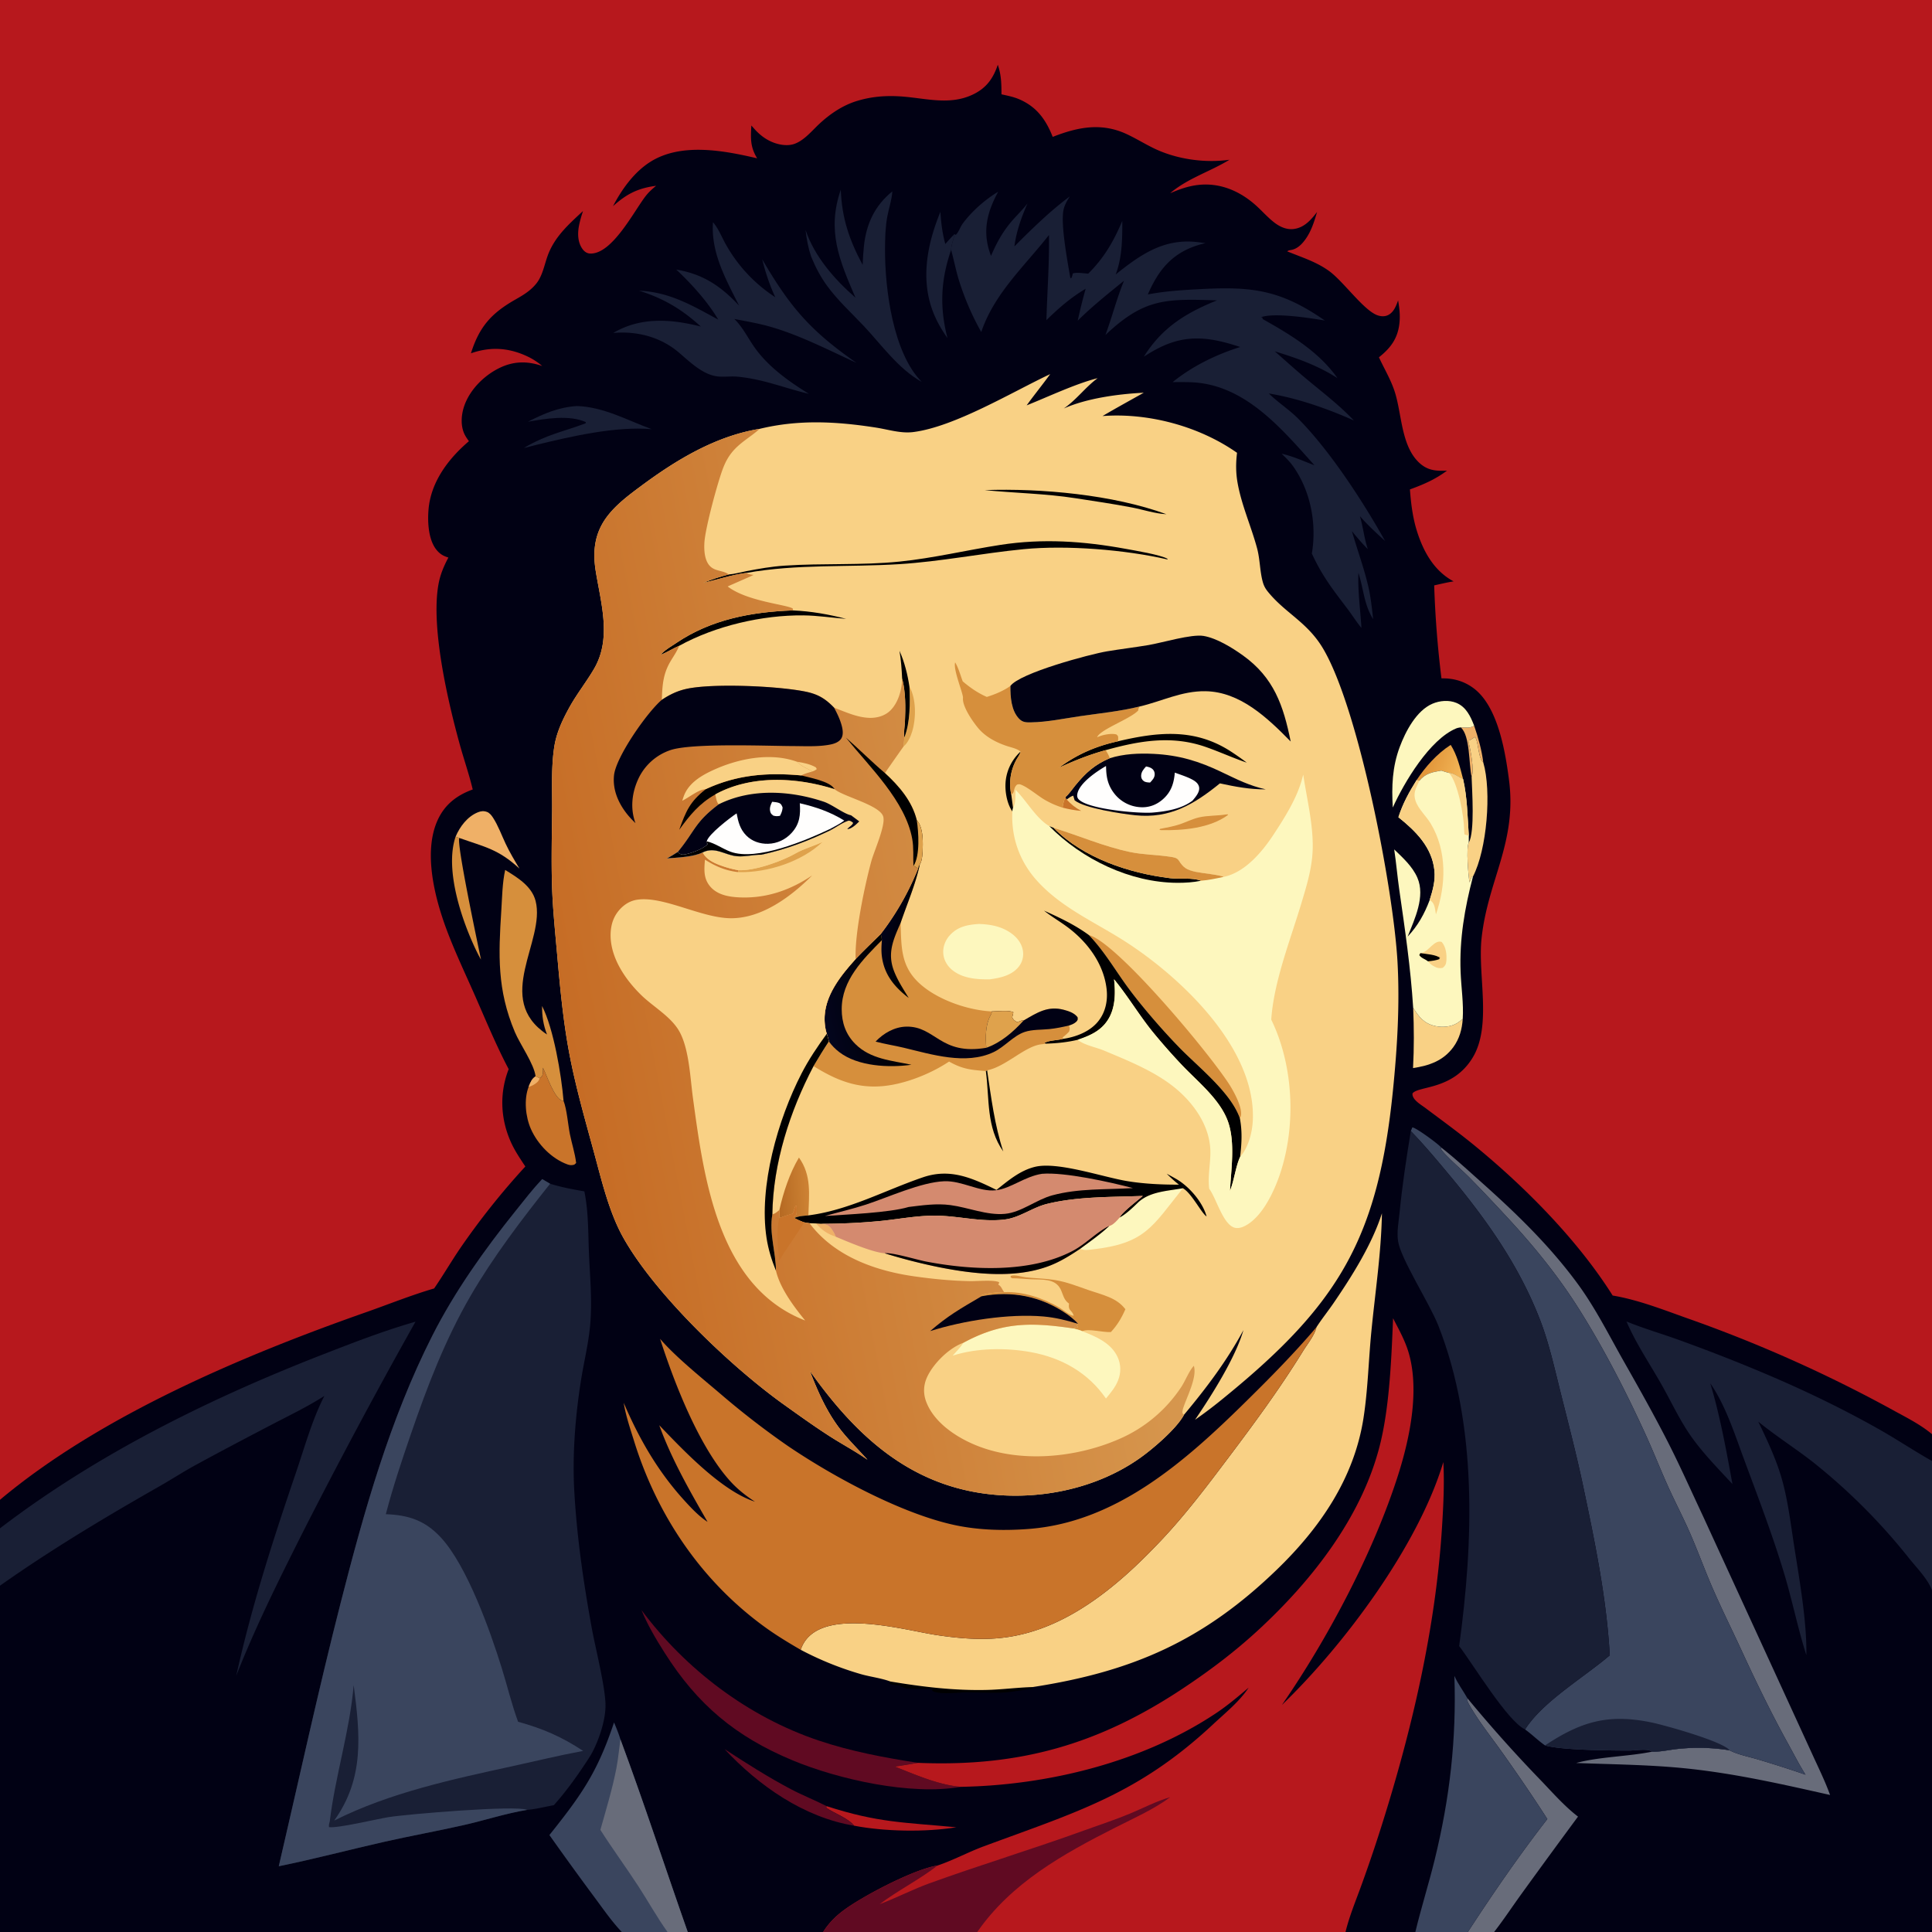 <svg version="1.1" xmlns="http://www.w3.org/2000/svg" style="display: block;" viewBox="0 0 2048 2048" width="1024" height="1024">
<rect x="0" y="0" width="2048" height="2048" fill="#333333" stroke="none"/>
<defs>
	<linearGradient id="Gradient1" gradientUnits="userSpaceOnUse" x1="1515.93" y1="803.006" x2="1548.61" y2="815.935">
		<stop class="stop0" offset="0" stop-opacity="1" stop-color="rgb(226,150,58)"/>
		<stop class="stop1" offset="1" stop-opacity="1" stop-color="rgb(242,180,86)"/>
	</linearGradient>
	<linearGradient id="Gradient2" gradientUnits="userSpaceOnUse" x1="825.292" y1="1260.43" x2="855.289" y2="1258.5">
		<stop class="stop0" offset="0" stop-opacity="1" stop-color="rgb(182,106,35)"/>
		<stop class="stop1" offset="1" stop-opacity="1" stop-color="rgb(204,129,51)"/>
	</linearGradient>
	<linearGradient id="Gradient3" gradientUnits="userSpaceOnUse" x1="964.296" y1="997.981" x2="937.321" y2="991.635">
		<stop class="stop0" offset="0" stop-opacity="1" stop-color="rgb(0,0,0)"/>
		<stop class="stop1" offset="1" stop-opacity="1" stop-color="rgb(1,2,24)"/>
	</linearGradient>
	<linearGradient id="Gradient4" gradientUnits="userSpaceOnUse" x1="950.38" y1="1057.61" x2="872.573" y2="1078.54">
		<stop class="stop0" offset="0" stop-opacity="1" stop-color="rgb(0,0,0)"/>
		<stop class="stop1" offset="1" stop-opacity="1" stop-color="rgb(3,5,29)"/>
	</linearGradient>
	<linearGradient id="Gradient5" gradientUnits="userSpaceOnUse" x1="599.129" y1="1087.69" x2="1172.66" y2="977.329">
		<stop class="stop0" offset="0" stop-opacity="1" stop-color="rgb(198,108,37)"/>
		<stop class="stop1" offset="1" stop-opacity="1" stop-color="rgb(215,152,79)"/>
	</linearGradient>
</defs>
<path transform="translate(0,0)" fill="rgb(1,1,20)" d="M 0 0 L 2048 0 L 2048 1520.28 L 2048 1548.71 L 2048 1685.74 L 2048 2048 L 1583.82 2048 L 1555.98 2048 L 1500.33 2048 L 1426.3 2048 L 1035.93 2048 L 872.611 2048 L 729.02 2048 L 707.612 2048 L 659.119 2048 L 0 2048 L 0 1680.88 L 0 1620.08 L 0 1589.85 L 0 0 z"/>
<path transform="translate(0,0)" fill="rgb(239,176,103)" d="M 1562.65 769.218 C 1566.95 781.671 1570.71 795.148 1572.34 808.23 C 1572.01 807.89 1571.66 807.565 1571.35 807.21 C 1567.43 802.799 1567.12 788.779 1564.44 782.617 C 1564.24 782.155 1564.07 781.682 1563.88 781.215 C 1562.45 781.943 1561.18 782.689 1559.83 783.562 C 1557.9 784.811 1558.81 784.352 1556.43 785.046 L 1556.86 786.823 C 1558.7 794.555 1563.06 816.818 1559.96 823.42 C 1556.87 810.016 1558.58 779.89 1548.43 771.038 C 1553.24 771.241 1558.63 772.104 1562.65 769.218 z"/>
<path transform="translate(0,0)" fill="rgb(0,0,1)" d="M 1094.63 1788.36 L 1094.4 1790.15 C 1087.5 1791.25 1080.41 1792.07 1073.45 1793.13 C 1073.12 1793.18 1072.79 1793.21 1072.47 1793.27 C 1059.28 1795.67 1034.08 1793.42 1018.92 1793.99 L 1019.39 1794.18 C 1013.04 1794.54 992.807 1796.29 988.086 1792.19 L 988.517 1790.53 C 987.848 1789.52 963.812 1791.34 958.93 1789.31 C 956.699 1788.38 958.023 1788.75 955.598 1788.15 C 955.165 1788.04 954.727 1787.95 954.291 1787.86 L 954.375 1787.04 L 956.73 1786.83 C 953.101 1786.4 945.349 1786.47 942.723 1784.58 L 943.766 1782.44 C 977.835 1788.13 1011.61 1792.24 1046.22 1791.39 C 1062.42 1791 1078.49 1788.8 1094.63 1788.36 z"/>
<path transform="translate(0,0)" fill="url(#Gradient1)" d="M 1537.81 789.608 C 1544.69 800.469 1547.75 813.607 1550.96 825.91 C 1545.46 823.665 1542.21 820.144 1536.03 819.335 C 1533.28 818.575 1530.54 817.849 1527.87 816.852 C 1518.2 818.531 1511.04 819.747 1504.5 827.705 L 1501.7 826.868 C 1511.07 812.684 1523.42 798.817 1537.81 789.608 z"/>
<path transform="translate(0,0)" fill="rgb(183,24,29)" d="M 876.04 1914.51 C 930.468 1932.23 958.728 1931.78 1013.72 1936.99 C 981.389 1942.31 937.482 1941.57 905.328 1935.29 C 898.873 1927.18 884.618 1922.34 875.808 1916.37 L 876.04 1914.51 z"/>
<path transform="translate(0,0)" fill="rgb(214,143,60)" d="M 509.882 1017.22 A 125.311 125.311 0 0 1 506.206 1010.39 C 489.99 977.674 470.933 922.159 482.972 886.873 L 486.855 888.274 C 483.833 894.61 506.929 1002.86 509.882 1017.22 z"/>
<path transform="translate(0,0)" fill="rgb(96,10,34)" d="M 768.056 1854.12 C 790.996 1869.05 814.409 1883.98 838.627 1896.74 C 850.867 1903.19 863.767 1908.2 876.04 1914.51 L 875.808 1916.37 C 884.618 1922.34 898.873 1927.18 905.328 1935.29 C 852.134 1926.47 804.334 1893.03 768.056 1854.12 z"/>
<path transform="translate(0,0)" fill="rgb(239,176,103)" d="M 482.972 886.873 C 487.461 876.243 495.437 865.614 506.471 861.103 C 509.782 859.749 512.801 859.434 516.199 860.665 C 518.902 861.644 520.966 864.247 522.481 866.561 C 528.059 875.082 531.703 885.306 536.057 894.511 C 540.335 903.559 545.492 912.199 550.662 920.758 C 528.133 900.038 514.282 897.987 486.855 888.274 L 482.972 886.873 z"/>
<path transform="translate(0,0)" fill="rgb(25,31,53)" d="M 1004.36 358.357 C 998.742 350.427 993.876 342.199 990.119 333.216 C 975.232 297.62 982.642 259.107 996.874 224.555 C 997.62 236.369 998.915 247.227 1002.05 258.674 A 244.502 244.502 0 0 1 1011.66 248.245 C 1010.99 253.995 1008.41 259.043 1008.21 264.879 C 997.204 296.989 995.887 325.642 1004.36 358.357 z"/>
<path transform="translate(0,0)" fill="rgb(249,209,133)" d="M 1498.02 1068.26 C 1504.04 1077.96 1509.55 1085.01 1521.4 1087.64 C 1528.86 1089.29 1538.23 1088.6 1544.81 1084.42 C 1546.82 1083.14 1548.7 1081.6 1550.55 1080.11 C 1549.89 1090.9 1547.04 1101.19 1540.58 1110.01 C 1529.91 1124.57 1514.9 1129.61 1497.88 1132.21 C 1499.02 1110.79 1498.91 1089.69 1498.02 1068.26 z"/>
<path transform="translate(0,0)" fill="rgb(249,209,133)" d="M 1559.96 823.42 C 1563.06 816.818 1558.7 794.555 1556.86 786.823 L 1556.43 785.046 C 1558.81 784.352 1557.9 784.811 1559.83 783.562 C 1561.18 782.689 1562.45 781.943 1563.88 781.215 C 1564.07 781.682 1564.24 782.155 1564.44 782.617 C 1567.12 788.779 1567.43 802.799 1571.35 807.21 C 1571.66 807.565 1572.01 807.89 1572.34 808.23 C 1581.29 838.721 1576.18 900.853 1561.4 929.159 L 1561 928.965 C 1559.35 929.519 1558.85 933.545 1557.74 935.318 C 1556.53 928.262 1553.96 898.578 1556.99 893.219 C 1563.52 881.607 1560.42 838.237 1559.96 823.42 z"/>
<path transform="translate(0,0)" fill="rgb(25,31,53)" d="M 611.511 430.422 C 639.986 431.34 664.499 445.308 690.76 454.922 C 652.785 451.723 606.156 462.402 569.246 471.399 C 564.633 472.676 559.955 473.748 555.307 474.891 C 579.531 460.511 595.873 458.064 620.745 448.741 L 621.006 447.426 C 603.312 439.516 577.901 443.814 559.605 447.059 C 576.874 438.261 592.037 431.709 611.511 430.422 z"/>
<path transform="translate(0,0)" fill="rgb(201,116,42)" d="M 572.002 1143.01 C 574.384 1141.03 575.08 1140.79 575.487 1137.58 C 575.722 1135.72 575.536 1133.64 575.495 1131.76 C 579.553 1139.78 587.396 1163.95 595.821 1166.79 C 596.334 1166.96 596.883 1167.01 597.414 1167.11 C 600.86 1175.69 602.133 1192.25 604.062 1201.98 C 606.095 1212.23 609.564 1222.49 610.734 1232.86 L 608.767 1234.6 C 606.063 1235.39 604.093 1235.27 601.469 1234.31 C 584.689 1228.21 569.977 1213 562.811 1196.86 C 557.035 1183.85 555.21 1165.27 560.38 1152.03 C 562.059 1147.74 563.636 1143.49 567.711 1140.97 L 572.002 1143.01 z"/>
<path transform="translate(0,0)" fill="rgb(239,176,103)" d="M 560.38 1152.03 C 562.059 1147.74 563.636 1143.49 567.711 1140.97 L 572.002 1143.01 C 571.252 1146.15 568.837 1148 566.089 1149.67 C 564.097 1150.88 562.681 1151.57 560.38 1152.03 z"/>
<path transform="translate(0,0)" fill="rgb(253,247,190)" d="M 1476.41 856.011 C 1475.09 833.699 1475.84 813.069 1483.76 791.854 C 1489.93 775.304 1501.39 753.357 1518.38 746.002 C 1526.15 742.639 1535.96 741.806 1543.89 745.114 C 1554.25 749.436 1558.84 759.406 1562.65 769.218 C 1558.63 772.104 1553.24 771.241 1548.43 771.038 C 1546.77 771.291 1545.11 771.525 1543.55 772.181 C 1515.49 783.925 1488.51 829.326 1476.41 856.011 z"/>
<path transform="translate(0,0)" fill="rgb(104,108,122)" d="M 1555.41 1800.06 A 1481.08 1481.08 0 0 0 1634.05 1888 C 1646.32 1900.84 1658.63 1914.84 1672.75 1925.68 A 9862.87 9862.87 0 0 0 1613.05 2007.31 C 1603.28 2020.8 1594.02 2034.85 1583.82 2048 L 1555.98 2048 C 1582.72 2006.93 1610.18 1966.98 1640.25 1928.26 C 1624.68 1903.99 1608.14 1879.85 1591.43 1856.36 C 1579.98 1840.25 1567.29 1824.5 1557.55 1807.3 C 1556.1 1804.72 1555.19 1803.06 1555.41 1800.06 z"/>
<path transform="translate(0,0)" fill="rgb(214,143,60)" d="M 535.505 922.185 C 548.448 930.154 563.704 939.28 567.76 955.058 C 578.657 997.445 522.588 1058.72 579.842 1096.59 C 575.961 1086.67 574.507 1077.05 574.62 1066.4 C 586.879 1090.5 595.017 1138.9 597.414 1167.11 C 596.883 1167.01 596.334 1166.96 595.821 1166.79 C 587.396 1163.95 579.553 1139.78 575.495 1131.76 C 575.536 1133.64 575.722 1135.72 575.487 1137.58 C 575.08 1140.79 574.384 1141.03 572.002 1143.01 L 567.711 1140.97 C 566.262 1128.02 551.273 1107.08 545.761 1093.98 C 526.833 1049 528.401 1012.35 531.406 965.184 C 532.307 951.045 532.457 936.017 535.505 922.185 z"/>
<path transform="translate(0,0)" fill="rgb(25,31,53)" d="M 945.89 202.877 C 945.543 211.195 942.138 221.101 940.587 229.46 C 938.517 240.622 938.188 252.556 938.144 263.898 C 937.98 306.412 946.646 374.208 977.122 404.854 C 952.243 390.944 934.752 365.859 915.529 345.446 C 902.407 331.512 888.182 318.637 876.845 303.116 C 869.684 293.314 864.417 283.149 859.819 271.94 C 856.699 262.683 855.022 253.476 853.926 243.787 C 863.273 271.79 884.876 296.498 906.858 315.561 C 889.619 275.685 876.338 244.514 891.262 201.086 C 892.4 231.268 900.258 254.368 914.443 280.788 C 914.754 274.175 915.081 267.519 915.783 260.936 C 918.309 237.257 927.262 217.981 945.89 202.877 z"/>
<path transform="translate(0,0)" fill="rgb(96,10,34)" d="M 679.99 1706.76 C 726.863 1769.67 793.234 1820.02 868.025 1845.1 C 902.432 1856.64 937.349 1863.13 973.084 1868.69 C 964.854 1870.07 956.627 1871.54 948.351 1872.61 C 970.137 1881.16 994.958 1892.17 1018.42 1894.12 C 965.931 1903.46 889.01 1886.4 839.999 1865.96 C 779.833 1840.88 739.279 1806.95 704.466 1751.89 C 695.153 1737.16 686.644 1722.95 679.99 1706.76 z"/>
<path transform="translate(0,0)" fill="rgb(25,31,53)" d="M 755.772 235.603 C 761.365 241.653 765.379 252.033 769.532 259.291 A 160.177 160.177 0 0 0 821.816 315.075 C 815.746 301.888 811.45 288.957 807.983 274.896 C 837.492 325.52 858.955 350.555 907.861 384.634 C 879.176 371.448 849.996 356.433 819.75 347.278 C 806.238 343.188 792.323 340.784 778.472 338.151 C 787.154 346.61 792.631 357.948 799.535 367.81 C 814.187 388.739 836.016 404.232 857.469 417.477 C 831.431 411.386 810.049 402.138 782.712 399.392 C 775.402 398.539 768.209 399.811 761.016 399.058 C 744.752 397.354 730.792 383.078 718.99 373.172 C 699.763 357.033 674.882 350.729 650.077 352.963 C 679.153 335.732 711.477 338.143 742.912 346.163 C 722.827 327.849 703.538 316.362 677.44 308.134 C 709.954 309.635 733.488 323.724 761.354 338.781 C 750.24 319.874 732.79 300.651 716.88 285.756 C 745.219 290.502 764.191 303.316 783.444 323.961 C 769.388 295.886 753.541 268.09 755.772 235.603 z"/>
<path transform="translate(0,0)" fill="rgb(253,247,190)" d="M 1527.87 816.852 C 1530.54 817.849 1533.28 818.575 1536.03 819.335 C 1542.21 820.144 1545.46 823.665 1550.96 825.91 C 1555.43 845.697 1555.64 865.578 1556.99 885.736 L 1556.99 893.219 C 1553.96 898.578 1556.53 928.262 1557.74 935.318 C 1558.85 933.545 1559.35 929.519 1561 928.965 L 1561.4 929.159 C 1552.61 962.828 1546.95 995.414 1548.3 1030.35 C 1548.93 1046.78 1551.61 1063.72 1550.55 1080.11 C 1548.7 1081.6 1546.82 1083.14 1544.81 1084.42 C 1538.23 1088.6 1528.86 1089.29 1521.4 1087.64 C 1509.55 1085.01 1504.04 1077.96 1498.02 1068.26 C 1495.35 1025.89 1489.3 984.885 1483.26 942.966 C 1481.23 928.814 1480.05 914.574 1477.91 900.415 C 1487.09 909.28 1497.26 918.422 1502.46 930.376 C 1511.14 950.358 1499.58 974.139 1492.18 992.828 C 1502.98 981.354 1509.94 968.844 1515.48 954.166 C 1518.76 943.904 1521.67 933.598 1520.54 922.695 C 1517.99 898.057 1500.8 880.995 1482.37 866.287 C 1486.97 851.858 1493.72 839.627 1501.7 826.868 L 1504.5 827.705 C 1511.04 819.747 1518.2 818.531 1527.87 816.852 z"/>
<path transform="translate(0,0)" fill="rgb(249,209,133)" d="M 1536.03 819.335 C 1542.21 820.144 1545.46 823.665 1550.96 825.91 C 1555.43 845.697 1555.64 865.578 1556.99 885.736 C 1555.43 885.418 1553.94 884.99 1552.41 884.547 C 1552.28 883.083 1552.09 881.57 1552.08 880.098 C 1551.98 865.726 1545.52 829.507 1536.03 819.335 z"/>
<path transform="translate(0,0)" fill="rgb(249,209,133)" d="M 1505.63 1010.36 C 1506.15 1010.28 1506.67 1010.21 1507.18 1010.1 C 1514.58 1008.51 1520.53 995.779 1528.29 998.516 C 1532.91 1003.85 1533.81 1012.13 1533.17 1018.95 C 1532.84 1022.39 1532.02 1023.65 1529.45 1025.9 C 1525.23 1026.85 1522.51 1025.86 1518.91 1023.66 C 1516.75 1022.34 1515.32 1020.95 1513.69 1019.04 C 1510.65 1016.53 1506.98 1015.91 1504.52 1012.48 L 1505.63 1010.36 z"/>
<path transform="translate(0,0)" fill="rgb(0,0,1)" d="M 1505.63 1010.36 C 1511.37 1011.28 1522.86 1011.86 1526.95 1015.77 L 1525.66 1014.3 L 1526 1016.62 C 1521.9 1018.16 1518.01 1018.61 1513.69 1019.04 C 1510.65 1016.53 1506.98 1015.91 1504.52 1012.48 L 1505.63 1010.36 z"/>
<path transform="translate(0,0)" fill="rgb(249,209,133)" d="M 1501.7 826.868 L 1504.5 827.705 C 1504.34 828.083 1504.18 828.463 1504.01 828.839 C 1500.82 835.852 1497.83 840.738 1500.48 848.779 C 1503.38 857.594 1511.89 865.131 1516.67 873.092 C 1534.01 901.996 1533.02 938.131 1522.13 969.298 C 1521.32 964.688 1521.13 957.898 1516.92 955.073 C 1516.45 954.756 1515.96 954.468 1515.48 954.166 C 1518.76 943.904 1521.67 933.598 1520.54 922.695 C 1517.99 898.057 1500.8 880.995 1482.37 866.287 C 1486.97 851.858 1493.72 839.627 1501.7 826.868 z"/>
<path transform="translate(0,0)" fill="rgb(58,69,94)" d="M 582.387 1945.23 C 616.25 1902.81 633.266 1878.89 650.896 1825.86 C 653.404 1831.78 655.797 1837.62 657.665 1843.78 C 682.783 1911.34 705.091 1980 729.02 2048 L 707.612 2048 L 659.119 2048 C 648.501 2036.85 639.541 2023.8 630.364 2011.45 A 3538.88 3538.88 0 0 1 582.387 1945.23 z"/>
<path transform="translate(0,0)" fill="rgb(104,108,122)" d="M 657.665 1843.78 C 682.783 1911.34 705.091 1980 729.02 2048 L 707.612 2048 C 696.43 2032.45 687.017 2015.31 676.542 1999.25 C 663.478 1979.21 649.296 1959.91 636.425 1939.75 C 642.474 1918.2 649.136 1896.5 653.38 1874.51 C 655.358 1864.26 656.203 1854.07 657.665 1843.78 z"/>
<path transform="translate(0,0)" fill="rgb(104,108,122)" d="M 1527.35 1216.09 C 1542.25 1227.72 1556.37 1240.78 1570.48 1253.36 C 1607.74 1286.62 1642.9 1320.63 1672.54 1361.07 C 1691.28 1386.63 1705.68 1415.57 1721.29 1443.11 C 1736.95 1470.73 1752.64 1498.57 1767.12 1526.83 C 1780.47 1552.87 1792.39 1579.77 1804.84 1606.25 L 1879.64 1769.16 L 1920.48 1858.18 C 1927.1 1872.78 1934.52 1887.67 1939.95 1902.75 C 1890.02 1891.52 1841.02 1880.35 1789.99 1874.88 C 1750.48 1870.65 1710.5 1870.38 1670.82 1868.85 C 1695.02 1862.22 1725.74 1862.03 1751.18 1856.87 C 1759.74 1857.18 1769.44 1854.91 1778.02 1853.99 A 207.366 207.366 0 0 1 1833.43 1855.38 C 1841.81 1859.92 1853.82 1862.15 1863.04 1864.96 A 1178.65 1178.65 0 0 1 1913.94 1881.24 C 1907.4 1871.01 1901.82 1859.96 1895.94 1849.33 C 1877.84 1816.63 1861.78 1783.5 1846.13 1749.59 C 1835.73 1727.05 1824.64 1704.86 1814.8 1682.05 C 1806.42 1662.62 1799.25 1642.67 1790.69 1623.33 C 1783.42 1606.91 1775.05 1590.98 1767.71 1574.59 C 1759.69 1556.66 1752.5 1538.39 1744.33 1520.52 C 1723.77 1475.51 1700.44 1430.04 1674.13 1388.16 C 1652.2 1353.25 1626.87 1321.98 1598.93 1291.75 C 1585.14 1276.82 1571.05 1261.8 1556.76 1247.37 C 1550.61 1241.17 1530.96 1223.88 1527.79 1218.44 C 1527.39 1217.75 1527.5 1216.87 1527.35 1216.09 z"/>
<path transform="translate(0,0)" fill="rgb(58,69,94)" d="M 1541.71 1776.52 C 1545.4 1784.86 1550.93 1792.15 1555.41 1800.06 C 1555.19 1803.06 1556.1 1804.72 1557.55 1807.3 C 1567.29 1824.5 1579.98 1840.25 1591.43 1856.36 C 1608.14 1879.85 1624.68 1903.99 1640.25 1928.26 C 1610.18 1966.98 1582.72 2006.93 1555.98 2048 L 1500.33 2048 C 1506.49 2022.34 1514.52 1997.05 1520.82 1971.38 C 1536.83 1906.16 1543.99 1843.68 1541.71 1776.52 z"/>
<path transform="translate(0,0)" fill="rgb(25,31,53)" d="M 1836.46 1573.17 C 1821.8 1557.32 1806.76 1542.1 1794.03 1524.56 C 1781.25 1506.95 1771.97 1486.55 1761.25 1467.62 C 1748.88 1445.79 1734.01 1423.88 1724.16 1400.83 C 1742.22 1408.23 1761.38 1413.77 1779.77 1420.41 C 1813.39 1432.56 1847.09 1445.77 1879.93 1459.92 C 1917.62 1476.16 1955.3 1494.47 1991.03 1514.63 C 2010.31 1525.5 2028.72 1537.84 2048 1548.71 L 2048 1685.74 C 2043.57 1673.84 2031.94 1662.13 2023.96 1652.2 A 632.463 632.463 0 0 0 1921.88 1549.93 C 1902.9 1535.1 1882.49 1522.24 1863.84 1506.99 C 1872.93 1525.88 1882.3 1545.66 1888.25 1565.79 C 1895.16 1589.21 1898.1 1614.61 1901.86 1638.73 C 1907.39 1674.15 1915.45 1719.01 1914.8 1754.51 C 1905.73 1725.99 1899.84 1696.32 1891.18 1667.63 C 1878.76 1626.45 1863.37 1586.42 1848.45 1546.11 C 1838.72 1519.81 1829.11 1489.6 1812.99 1466.41 C 1823.36 1500.97 1830.01 1537.68 1836.46 1573.17 z"/>
<path transform="translate(0,0)" fill="rgb(25,31,53)" d="M 0 1620.08 C 102.712 1541.49 222.53 1482.36 342.695 1435.61 C 374.945 1423.07 407.143 1410.57 440.446 1401.06 A 6052.23 6052.23 0 0 0 319.141 1627.92 C 294.804 1676.39 270.245 1725.88 250.425 1776.39 C 266.618 1702.96 289.483 1632.16 313.729 1561.07 C 322.914 1534.13 330.862 1504.96 343.882 1479.7 C 326.214 1491.04 307.692 1499.92 289.115 1509.6 C 261.755 1523.86 234.297 1538.3 207.219 1553.07 C 194.194 1560.18 181.691 1568.32 168.791 1575.66 C 111.132 1608.48 54.257 1642.58 0 1680.88 L 0 1620.08 z"/>
<path transform="translate(0,0)" fill="rgb(25,31,53)" d="M 1058.1 203.249 C 1047.22 223.387 1041.63 242.69 1048.51 265.379 A 76.475 76.475 0 0 0 1050.5 271.244 C 1056.88 256.538 1063.23 244.928 1073.93 232.823 C 1078.96 227.128 1084.51 221.775 1089.13 215.746 C 1082.62 230.782 1077.49 244.843 1075.31 261.192 C 1093.93 242.565 1112.9 223.957 1134.04 208.179 C 1131.03 212.899 1128.16 217.803 1127.2 223.42 C 1124.48 239.243 1131.59 277.081 1134.55 294.286 L 1135.37 295.223 C 1136.38 293.393 1136.82 291.971 1137.19 289.917 C 1141.79 288.375 1148.69 289.866 1153.61 290.048 C 1170.57 273.077 1180.35 256.089 1189.67 234.173 C 1189.77 253.082 1189.51 273.029 1182.69 290.94 C 1209.05 269.769 1233.75 252.655 1268.87 256.59 A 307.576 307.576 0 0 1 1277.86 257.752 C 1255.44 262.803 1238.7 273.746 1226.39 293.47 A 133.028 133.028 0 0 0 1216.78 312.113 C 1235.87 308.459 1254.84 307.396 1274.22 306.383 C 1327.08 303.62 1357.01 307.553 1401.71 337.923 L 1404.44 339.786 C 1388.63 337.103 1351.11 331.223 1336.97 336.185 L 1337.07 336.433 L 1338.3 336.607 L 1338.4 338.16 C 1367.91 354.76 1397.79 372.534 1417.78 400.854 C 1397.21 387.545 1374.66 379.566 1351.36 372.444 C 1362.89 382.579 1374.26 392.89 1386.08 402.692 C 1402.78 416.541 1420.19 429.91 1435.13 445.695 C 1407.17 433.23 1375.25 422.015 1344.99 417.115 L 1346.23 418.301 C 1355.78 427.322 1366.96 434.549 1376.29 443.939 C 1409.59 477.427 1445.16 532.054 1468.24 573.469 C 1459 564.992 1449.8 556.636 1441.57 547.15 C 1444.99 558.725 1446.07 570.61 1449.95 582.106 C 1443.86 576.098 1438.49 569.635 1433.07 563.034 C 1438.74 582.795 1446.09 602.511 1450.64 622.528 C 1453.16 633.625 1454.33 645.042 1455.58 656.339 C 1445.69 640.456 1445.59 624.406 1439.98 607.297 C 1439.19 626.638 1442.05 646.303 1443.16 665.614 C 1437.92 659.326 1433.59 652.299 1428.66 645.771 C 1412.8 624.801 1401.89 611.188 1390.61 586.762 C 1395.9 555.523 1389.45 520.873 1371.06 494.698 C 1367.47 489.582 1363.06 485.271 1358.55 480.963 C 1370.41 483.551 1382.04 488.918 1393.39 493.226 C 1358.6 454.44 1320.14 408.188 1264.22 405.281 C 1257.18 404.915 1250.09 405.023 1243.05 405.062 C 1263.83 388.188 1289.2 375.807 1314.72 367.832 C 1283.61 357.662 1258.66 353.643 1228.41 368.86 C 1222.92 371.619 1217.69 374.755 1212.53 378.079 C 1231.9 347.177 1256.95 331.765 1290.11 318.388 C 1236.41 316.709 1213.4 316.023 1172.73 354.23 L 1171.8 355.112 C 1178.8 336.202 1183.86 316.136 1191.5 297.565 C 1174.71 311.266 1157.83 324.639 1142.44 339.926 A 551.497 551.497 0 0 1 1150.85 306.107 C 1134.98 315.507 1122.33 326.522 1109.25 339.38 C 1110.08 309.345 1112.42 279.149 1111.94 249.127 C 1085.85 282.408 1054.09 310.944 1040.16 351.942 A 285.167 285.167 0 0 1 1015.87 295.025 C 1012.95 285.054 1011.02 274.865 1008.21 264.879 C 1008.41 259.043 1010.99 253.995 1011.66 248.245 L 1013.16 248.975 C 1016.32 246.025 1017.88 240.607 1020.53 236.999 C 1030.05 224.051 1044.33 211.479 1058.1 203.249 z"/>
<path transform="translate(0,0)" fill="rgb(58,69,94)" d="M 1495.53 1199.01 L 1497.13 1195.08 C 1500.85 1195.18 1523.43 1211.8 1527 1215.61 C 1527.14 1215.75 1527.23 1215.93 1527.35 1216.09 C 1527.5 1216.87 1527.39 1217.75 1527.79 1218.44 C 1530.96 1223.88 1550.61 1241.17 1556.76 1247.37 C 1571.05 1261.8 1585.14 1276.82 1598.93 1291.75 C 1626.87 1321.98 1652.2 1353.25 1674.13 1388.16 C 1700.44 1430.04 1723.77 1475.51 1744.33 1520.52 C 1752.5 1538.39 1759.69 1556.66 1767.71 1574.59 C 1775.05 1590.98 1783.42 1606.91 1790.69 1623.33 C 1799.25 1642.67 1806.42 1662.62 1814.8 1682.05 C 1824.64 1704.86 1835.73 1727.05 1846.13 1749.59 C 1861.78 1783.5 1877.84 1816.63 1895.94 1849.33 C 1901.82 1859.96 1907.4 1871.01 1913.94 1881.24 A 1178.65 1178.65 0 0 0 1863.04 1864.96 C 1853.82 1862.15 1841.81 1859.92 1833.43 1855.38 A 207.366 207.366 0 0 0 1778.02 1853.99 C 1769.44 1854.91 1759.74 1857.18 1751.18 1856.87 C 1749.94 1856.1 1749 1855.56 1747.5 1855.28 C 1741.35 1854.11 1732.57 1855.72 1726.05 1855.68 C 1705.94 1855.58 1655.14 1855.27 1637.81 1850.2 C 1630.36 1845.06 1624 1838.55 1616.63 1833.28 C 1635.29 1803.74 1679.46 1777.81 1706.42 1754.71 C 1703.14 1694.5 1690.51 1633.72 1678.09 1574.83 C 1671.18 1542.1 1662.73 1509.66 1654.57 1477.22 C 1648.08 1451.42 1642.28 1424.6 1632.75 1399.73 C 1610.54 1341.8 1575.66 1292.66 1536.16 1245.32 C 1523.01 1229.56 1509.83 1213.74 1495.53 1199.01 z"/>
<path transform="translate(0,0)" fill="rgb(25,31,53)" d="M 1637.81 1850.2 C 1676.04 1824.86 1704.83 1816.42 1750.52 1825.85 C 1765.08 1828.86 1826.55 1846.1 1833.43 1855.38 A 207.366 207.366 0 0 0 1778.02 1853.99 C 1769.44 1854.91 1759.74 1857.18 1751.18 1856.87 C 1749.94 1856.1 1749 1855.56 1747.5 1855.28 C 1741.35 1854.11 1732.57 1855.72 1726.05 1855.68 C 1705.94 1855.58 1655.14 1855.27 1637.81 1850.2 z"/>
<path transform="translate(0,0)" fill="rgb(249,209,133)" d="M 1464.91 1286.14 C 1464.18 1327.98 1457.75 1369.9 1453.69 1411.54 C 1450.71 1442.01 1450.06 1472.9 1445.37 1503.15 C 1435.44 1567.16 1399.28 1619.6 1353.61 1663.77 C 1275.78 1739.07 1200.56 1772.02 1094.63 1788.36 C 1078.49 1788.8 1062.42 1791 1046.22 1791.39 C 1011.61 1792.24 977.835 1788.13 943.766 1782.44 C 934.208 1778.89 922.945 1777.57 913.059 1774.79 A 336.675 336.675 0 0 1 848.761 1748.85 C 864.861 1700.9 956.765 1727.71 992.265 1733.14 C 1012.71 1736.26 1033.67 1738.24 1054.36 1736.86 C 1089.01 1734.54 1120.14 1721.98 1149.22 1703.39 C 1179.82 1683.83 1206.35 1658.84 1231.2 1632.52 C 1257.04 1605.15 1279.82 1574.87 1302.43 1544.84 C 1330.19 1507.98 1356.94 1471.6 1381.2 1432.31 C 1385.78 1424.89 1393.61 1415.36 1395.48 1406.91 C 1401.23 1397.98 1407.92 1389.71 1413.9 1380.94 C 1433.31 1352.52 1454.32 1319.17 1464.91 1286.14 z"/>
<path transform="translate(0,0)" fill="rgb(25,31,53)" d="M 1495.53 1199.01 C 1509.83 1213.74 1523.01 1229.56 1536.16 1245.32 C 1575.66 1292.66 1610.54 1341.8 1632.75 1399.73 C 1642.28 1424.6 1648.08 1451.42 1654.57 1477.22 C 1662.73 1509.66 1671.18 1542.1 1678.09 1574.83 C 1690.51 1633.72 1703.14 1694.5 1706.42 1754.71 C 1679.46 1777.81 1635.29 1803.74 1616.63 1833.28 C 1597.98 1824.55 1561.88 1764.67 1546.77 1744.88 C 1561.96 1634.22 1566.32 1510.8 1524.64 1405.06 C 1515.53 1381.95 1485.06 1334.78 1482.05 1315.92 C 1480.45 1305.93 1482.67 1295.03 1483.65 1285 C 1486.5 1255.96 1490.82 1227.79 1495.53 1199.01 z"/>
<path transform="translate(0,0)" fill="rgb(201,116,42)" d="M 699.704 1419.2 C 715.938 1438.27 745.234 1461.74 764.851 1478.52 A 867.832 867.832 0 0 0 834.995 1532.66 C 882.956 1565.21 955.723 1604.67 1012.44 1616.73 C 1038.11 1622.19 1065.82 1622.78 1091.99 1620.62 C 1183.92 1613.03 1256.2 1549.13 1318.95 1487.46 C 1345.61 1461.26 1371.18 1435.41 1395.48 1406.91 C 1393.61 1415.36 1385.78 1424.89 1381.2 1432.31 C 1356.94 1471.6 1330.19 1507.98 1302.43 1544.84 C 1279.82 1574.87 1257.04 1605.15 1231.2 1632.52 C 1206.35 1658.84 1179.82 1683.83 1149.22 1703.39 C 1120.14 1721.98 1089.01 1734.54 1054.36 1736.86 C 1033.67 1738.24 1012.71 1736.26 992.265 1733.14 C 956.765 1727.71 864.861 1700.9 848.761 1748.85 C 835.844 1741.38 823.063 1733.64 810.967 1724.88 C 743.74 1676.2 696.739 1606.77 672.22 1527.82 C 668.104 1514.56 663.349 1500.73 661.142 1487.02 C 677.553 1525.21 697.172 1559.46 725.263 1590.37 C 732.649 1598.5 740.803 1607.23 750.043 1613.25 C 731.258 1580.65 711.601 1546.24 698.848 1510.8 C 724.588 1537.64 765.172 1580.61 800.275 1591.82 C 790.257 1585.36 781.468 1578.36 773.499 1569.45 C 740.768 1532.87 714.908 1466.37 699.704 1419.2 z"/>
<path transform="translate(0,0)" fill="rgb(183,24,29)" d="M 1476.7 1397.41 C 1482.92 1409.43 1489.61 1421.35 1493.37 1434.42 C 1504.85 1474.31 1494.48 1524.47 1482.16 1563.26 C 1456.17 1645.1 1407.61 1736.84 1358.88 1807.31 C 1424.86 1743.82 1503.52 1638.34 1530 1549.83 C 1531.21 1572.5 1530.05 1595.42 1528.64 1618.07 C 1521.99 1725.22 1497.03 1832.47 1464.77 1934.66 A 1521.39 1521.39 0 0 1 1442.94 1999.02 C 1437.11 2015.13 1430.32 2031.34 1426.3 2048 L 1035.93 2048 L 872.611 2048 C 873.51 2046.5 874.437 2045.07 875.473 2043.65 C 880.721 2036.51 886.726 2030.68 893.806 2025.37 C 914.229 2010.02 969.128 1981.28 993.909 1977.51 C 1010.54 1971.9 1026.51 1963.22 1043.07 1957.09 C 1141.91 1920.53 1206.45 1902.01 1285.96 1827.8 C 1298.43 1816.16 1314.33 1803.31 1323.6 1788.96 C 1312.5 1798.41 1301.32 1807.86 1289.18 1815.96 C 1211.34 1867.87 1111.21 1892.47 1018.42 1894.12 C 994.958 1892.17 970.137 1881.16 948.351 1872.61 C 956.627 1871.54 964.854 1870.07 973.084 1868.69 C 1080.62 1873.11 1164.51 1849.33 1254.46 1789.47 C 1282.47 1770.83 1308.37 1751.33 1333.19 1728.51 C 1391.67 1674.73 1446.16 1604.98 1464.11 1526.2 C 1473.09 1486.79 1475.02 1439.06 1476.66 1398.46 L 1476.7 1397.41 z"/>
<path transform="translate(0,0)" fill="rgb(96,10,34)" d="M 932.425 2018.52 C 950.348 2011.81 967.275 2002.9 985.348 1996.36 C 1039.97 1976.6 1095.67 1959.79 1150.23 1939.98 C 1165.96 1934.27 1182.4 1928.93 1197.8 1922.51 C 1210.59 1917.18 1227.53 1908.54 1240.5 1905.09 C 1223.07 1917.97 1201.75 1927.43 1182.44 1937.21 C 1127.1 1965.23 1072.1 1995.84 1035.93 2048 L 872.611 2048 C 873.51 2046.5 874.437 2045.07 875.473 2043.65 C 880.721 2036.51 886.726 2030.68 893.806 2025.37 C 914.229 2010.02 969.128 1981.28 993.909 1977.51 C 974.468 1992.61 952.068 2003.72 932.425 2018.52 z"/>
<path transform="translate(0,0)" fill="rgb(25,31,53)" d="M 574.749 1249.9 L 583.13 1254.82 C 594.881 1258.45 607.296 1260.85 619.421 1262.86 C 623.903 1284.47 623.387 1306.63 624.329 1328.6 C 625.483 1355.51 628.164 1382.14 625.139 1409.04 C 623.071 1427.44 618.657 1445.5 615.787 1463.77 C 609.801 1501.87 606.61 1542.24 608.774 1580.77 C 611.513 1629.53 618.564 1677.8 627.29 1725.81 C 631.089 1746.71 641.923 1788.93 641.86 1808.06 C 641.809 1823.49 635.359 1842.92 628.373 1856.54 A 70.919 70.919 0 0 1 626.63 1859.73 A 104.044 104.044 0 0 1 623.962 1864.08 C 613.112 1880.83 600.408 1898.76 587.079 1913.57 C 577.894 1915.21 568.089 1917.8 558.842 1918.54 C 536.063 1922.27 513.447 1929.75 490.88 1934.82 C 463.201 1941.05 435.261 1946.09 407.597 1952.34 C 370.163 1960.8 333.144 1970.61 295.518 1978.3 C 317.247 1884.99 337.494 1791.51 361.228 1698.66 C 385.893 1602.16 413.248 1504.72 458.459 1415.57 C 482.247 1368.67 513.724 1324.54 546.578 1283.62 C 555.755 1272.19 564.689 1260.58 574.749 1249.9 z"/>
<path transform="translate(0,0)" fill="rgb(58,69,94)" d="M 574.749 1249.9 L 583.13 1254.82 C 553.185 1292.45 522.799 1332.32 498.689 1373.91 C 471.703 1420.47 452.879 1469.74 435.464 1520.44 C 425.846 1548.44 416.458 1576.44 408.993 1605.11 C 433.145 1606 450.62 1611.75 467.321 1629.8 C 495.197 1659.93 519.744 1729.02 532.038 1768.74 C 537.839 1787.47 542.424 1806.74 549.197 1825.14 C 575.625 1832.43 595.406 1841.06 618.181 1856.04 C 593.276 1860.62 568.525 1866.7 543.779 1872.1 C 479.777 1886.08 413.081 1900.28 354.239 1929.91 C 386.595 1884.83 381.685 1838.33 374.913 1786.28 C 370.749 1835.22 355.462 1881.99 349.586 1930.52 C 348.966 1932.81 348.441 1934.43 348.774 1936.83 C 358.219 1938.19 399.19 1928.25 412.074 1926.21 C 432.211 1923.01 546.949 1913.38 558.842 1918.54 C 536.063 1922.27 513.447 1929.75 490.88 1934.82 C 463.201 1941.05 435.261 1946.09 407.597 1952.34 C 370.163 1960.8 333.144 1970.61 295.518 1978.3 C 317.247 1884.99 337.494 1791.51 361.228 1698.66 C 385.893 1602.16 413.248 1504.72 458.459 1415.57 C 482.247 1368.67 513.724 1324.54 546.578 1283.62 C 555.755 1272.19 564.689 1260.58 574.749 1249.9 z"/>
<path transform="translate(0,0)" fill="rgb(249,209,133)" d="M 1113.24 396.573 C 1105.15 407.786 1096.37 418.51 1088.3 429.702 C 1111.14 420.602 1140.28 406.712 1163.52 400.883 C 1150.49 410.5 1141.16 423.771 1127.65 433.016 C 1152.08 422.153 1185.7 417.599 1212.43 416.306 C 1197.85 424.51 1183.13 432.53 1168.73 441.038 C 1217.3 437.363 1271.21 451.822 1311.3 479.989 C 1310.02 490.732 1309.96 500.81 1311.82 511.496 C 1316 535.432 1326.3 557.871 1332.57 581.252 C 1335.69 592.899 1335.42 605.161 1338.52 616.634 C 1339.6 620.641 1341.18 623.707 1343.78 626.95 C 1362.07 649.75 1385.38 659.1 1402.08 686.786 C 1440.11 749.815 1477.15 942.364 1481.41 1019.69 C 1483.92 1065.14 1481.12 1111.08 1476.54 1156.3 C 1460.78 1311.94 1419.6 1382.14 1298.68 1480.73 A 488.559 488.559 0 0 1 1266.81 1505.02 C 1284.37 1479.13 1309.5 1439.54 1318.07 1410.01 C 1300.55 1442.57 1278.7 1471.46 1255.08 1499.76 C 1247.35 1514.29 1222.98 1535.06 1209.77 1544.6 C 1161.21 1579.64 1095.82 1591.97 1037.2 1582.32 C 957.158 1569.13 903.574 1516.66 858.563 1453.36 C 867.294 1476.27 877.431 1498.94 893.032 1518.06 C 901.343 1528.25 910.852 1537.58 919.584 1547.42 C 907.164 1538.67 893.694 1531.51 880.879 1523.36 C 864.033 1512.64 847.659 1500.83 831.404 1489.23 C 775.375 1449.27 694.943 1372.69 660.897 1312.28 C 645.569 1285.09 637.652 1250.86 629.47 1220.84 C 620.088 1186.42 610.114 1151.67 603.477 1116.6 C 596.824 1081.46 593.569 1045.27 590.412 1009.66 C 588.297 985.809 585.813 961.771 585.131 937.831 C 584.395 911.956 584.993 885.892 585.261 860.009 C 585.494 837.492 584.072 813.103 587.685 790.861 C 590.082 776.101 596.607 762.375 603.818 749.411 C 611.623 735.381 621.626 722.829 629.698 709.024 C 648.586 676.722 637.053 639.791 631.532 605.582 C 628.182 584.827 630.106 565.986 642.747 548.656 C 652.5 535.286 666.383 524.963 679.568 515.177 C 716.956 487.427 758.557 462.257 805.271 454.596 C 846.784 444.518 886.84 446.766 928.566 453.259 C 941.543 455.278 954.86 459.672 968.067 458.003 C 1011.92 452.459 1072.93 415.534 1113.24 396.573 z"/>
<path transform="translate(0,0)" fill="rgb(201,116,42)" d="M 1126.47 856.159 C 1126.68 852.081 1127.96 848.783 1129.37 844.98 L 1130.71 847.46 C 1135.43 852.666 1139.89 856.278 1146.16 859.564 C 1139.35 859.036 1133.09 857.834 1126.47 856.159 z"/>
<path transform="translate(0,0)" fill="rgb(239,176,103)" d="M 865.092 1296.89 L 870.412 1297.25 C 875.916 1298.12 878.209 1298.16 881.546 1302.9 C 883.246 1305.31 885.016 1308.17 885.932 1310.98 C 877.04 1308.03 871.131 1303.99 865.092 1296.89 z"/>
<path transform="translate(0,0)" fill="rgb(0,0,1)" d="M 1081.84 796.692 C 1081.75 797.046 1081.68 797.408 1081.56 797.756 C 1080.53 800.799 1078.36 803.414 1076.89 806.278 A 53.27 53.27 0 0 0 1072 842.381 L 1073.87 856.479 L 1073.14 860.114 C 1067.73 852.447 1065.54 840.61 1065.83 831.459 C 1066.25 818.044 1072.05 805.761 1081.84 796.692 z"/>
<path transform="translate(0,0)" fill="rgb(0,0,1)" d="M 1045.05 1135.34 L 1046.38 1134.56 C 1050.72 1163.65 1054.28 1192.5 1063.5 1220.58 C 1045.32 1194.87 1048.99 1164.99 1045.05 1135.34 z"/>
<path transform="translate(0,0)" fill="rgb(223,162,76)" d="M 964.018 727.799 C 971.335 740.822 971.209 761.28 966.932 775.47 C 965.28 780.95 962.282 787.551 957.804 791.288 L 958.635 781.759 C 964.933 765.915 964.806 744.56 964.018 727.799 z"/>
<path transform="translate(0,0)" fill="rgb(0,0,1)" d="M 953.469 689.884 C 958.761 701.466 962.139 715.182 964.018 727.799 C 964.806 744.56 964.933 765.915 958.635 781.759 C 957.823 776.668 959.04 770.08 959.271 764.852 C 959.93 749.9 960.115 733.815 956.3 719.218 C 955.827 709.379 955.147 699.602 953.469 689.884 z"/>
<path transform="translate(0,0)" fill="rgb(214,143,60)" d="M 1299.78 863.347 L 1301.51 863.248 L 1301.64 863.966 C 1282.62 878.011 1253.57 880.48 1230.75 879.987 L 1229.11 879.611 L 1229.67 878.674 C 1236.61 877.269 1243.94 876.042 1250.64 873.781 C 1257.39 871.507 1263.82 868.169 1270.78 866.528 C 1280.02 864.347 1290.26 864.873 1299.78 863.347 z"/>
<path transform="translate(0,0)" fill="rgb(0,0,1)" d="M 1043.76 519.538 C 1103.77 517.422 1180.06 524.403 1236.45 545.089 C 1224.72 544.566 1211.72 540.222 1200.05 537.976 C 1180.16 534.148 1160.02 531.226 1140 528.125 C 1107.84 523.144 1076.01 522.737 1043.76 519.538 z"/>
<path transform="translate(0,0)" fill="rgb(0,0,1)" d="M 840.555 647.058 C 859.967 647.953 878.19 651.181 896.947 656.005 C 881.732 654.877 866.847 652.474 851.529 652.325 C 808.091 651.904 758.383 663.405 719.967 684.567 C 713.361 687.369 707.311 691.312 700.634 694.055 C 700.955 693.605 701.22 693.109 701.599 692.706 C 705.444 688.615 712.499 684.575 717.239 681.379 C 754.102 656.524 796.912 648.633 840.555 647.058 z"/>
<path transform="translate(0,0)" fill="rgb(0,0,1)" d="M 1185.06 785.806 C 1226.75 775.988 1265.29 771.757 1303.22 795.613 A 291.409 291.409 0 0 1 1321.63 808.43 C 1306.84 803.412 1292.66 796.849 1277.93 791.738 C 1241.9 779.24 1207.86 785.255 1172.05 795.185 C 1154.66 800.019 1138.87 806.279 1122.52 813.857 C 1141.81 799.531 1161.63 790.983 1185.06 785.806 z"/>
<path transform="translate(0,0)" fill="url(#Gradient2)" d="M 846.92 1227.08 C 860.508 1245.92 857.583 1266.64 856.928 1288.36 C 851.911 1288.88 846.7 1288.99 842.093 1291.17 L 841.569 1289.5 L 843.806 1287.93 C 844.861 1284.92 844.415 1281.66 844.315 1278.5 L 843.189 1278.24 L 840.484 1286.52 C 835.53 1287.87 830.813 1289.41 826.015 1291.24 L 826.178 1282.65 C 830.345 1263.96 837.06 1243.63 846.92 1227.08 z"/>
<path transform="translate(0,0)" fill="rgb(0,0,1)" d="M 772.538 608.966 C 778.685 608.473 785.26 606.587 791.379 605.41 C 804.825 602.826 817.971 600.528 831.663 599.609 C 872.198 596.887 913.198 599.403 953.572 595.299 C 989.594 591.637 1024.73 583.128 1060.41 577.61 C 1105.63 570.618 1148.68 573.63 1193.47 581.83 C 1203.69 583.703 1229.91 588.065 1237.5 592.285 L 1237.67 593.058 C 1192.86 582.707 1130.7 577.694 1084.98 582.161 C 1040.79 586.479 997.495 595.278 953.015 598.043 C 898.745 601.416 844.857 597.726 791.056 607.346 C 775.727 609.23 760.716 614.444 745.656 617.791 C 754.508 614.151 763.268 611.324 772.538 608.966 z"/>
<path transform="translate(0,0)" fill="rgb(253,247,190)" d="M 1186.85 1290.6 C 1193.37 1287.21 1200.74 1280.2 1205.98 1275.08 C 1218.33 1263.02 1237.59 1262.54 1253.96 1259.56 C 1220.72 1301.09 1213.99 1318.17 1157.04 1324.57 C 1153.04 1325.02 1148.83 1325.63 1145.13 1323.68 C 1155.57 1315.96 1166.54 1308.31 1175.99 1299.41 C 1179.6 1298.88 1184.47 1293.38 1186.85 1290.6 z"/>
<path transform="translate(0,0)" fill="rgb(214,143,60)" d="M 1064.49 1369.73 C 1084.53 1368.86 1105.74 1376.02 1122.93 1386.01 C 1127.15 1388.47 1133.5 1394.35 1138.2 1394.8 C 1136.52 1388.38 1132.01 1390.1 1133.18 1381.83 C 1132.66 1381.41 1132.13 1381.01 1131.62 1380.58 C 1127.44 1377.07 1126.53 1371.03 1124.13 1366.36 C 1118.21 1354.84 1103.83 1356.64 1093.04 1356.12 C 1086.29 1355.8 1079.62 1355.01 1072.86 1355 L 1071.17 1353.78 L 1071.51 1352.52 C 1075.6 1350.92 1082.92 1353.52 1087.35 1354.01 C 1097.37 1355.12 1107.4 1355.17 1117.42 1356.74 C 1130.79 1358.84 1141.76 1363.36 1154.36 1367.7 C 1161.33 1370.11 1168.59 1372.05 1175.38 1374.94 C 1182.61 1378.01 1188.13 1381.62 1192.96 1387.82 C 1188.93 1397.07 1184.47 1404.59 1177.59 1412.03 C 1168.74 1412.57 1154.55 1408.1 1147.13 1411.1 C 1144.58 1409.81 1140.99 1409.12 1138.23 1408.26 L 1139.42 1406.85 L 1141.53 1407.61 L 1142.8 1406.96 L 1141.34 1405.01 L 1142.86 1403.34 C 1139.25 1399.16 1134.52 1395.43 1129.97 1392.32 C 1102.94 1373.85 1072.27 1368.13 1040.47 1374.1 L 1040.03 1373.61 L 1040.81 1372.71 C 1048.63 1370.47 1056.41 1369.99 1064.49 1369.73 z"/>
<path transform="translate(0,0)" fill="rgb(214,143,60)" d="M 1154.29 991.222 C 1184.72 999.05 1287.9 1123.52 1305.04 1152.69 C 1309.28 1159.9 1316.76 1173.95 1315.5 1182.4 C 1315.31 1183.61 1314.85 1184.27 1314.29 1185.37 C 1304.76 1158.15 1270.73 1131.49 1250.45 1110.76 A 704.578 704.578 0 0 1 1215.38 1071.74 C 1206.84 1061.51 1198.47 1050.98 1190.84 1040.06 C 1179.02 1023.14 1168.68 1006.28 1154.29 991.222 z"/>
<path transform="translate(0,0)" fill="rgb(253,247,190)" d="M 1037.87 979.434 C 1049.8 979.875 1060.94 981.841 1071.07 988.695 C 1077.65 993.144 1083.01 999.614 1084.3 1007.63 A 21.688 21.688 0 0 1 1079.89 1024.77 C 1072.59 1033.99 1060.27 1036.68 1049.21 1038.13 C 1035.49 1038.37 1019.87 1037.17 1008.96 1027.87 C 1003.75 1023.43 1000.3 1017.25 999.897 1010.36 C 999.481 1003.25 1002.21 996.484 1006.99 991.267 C 1015.44 982.049 1026.07 980.184 1037.87 979.434 z"/>
<path transform="translate(0,0)" fill="rgb(0,0,1)" d="M 1126.38 1101.31 C 1140.03 1099.45 1155.05 1093.8 1163.93 1082.9 C 1171.98 1073.03 1174.49 1060.52 1173.01 1048.07 C 1169.88 1021.8 1153.21 999.223 1132.66 983.58 C 1124.48 977.359 1115.51 972.232 1107.44 965.892 L 1106.68 965.292 C 1123.41 972.818 1139.43 980.344 1154.29 991.222 C 1168.68 1006.28 1179.02 1023.14 1190.84 1040.06 C 1198.47 1050.98 1206.84 1061.51 1215.38 1071.74 A 704.578 704.578 0 0 0 1250.45 1110.76 C 1270.73 1131.49 1304.76 1158.15 1314.29 1185.37 C 1316.99 1199.52 1316.22 1212.09 1314.6 1226.34 C 1309.94 1236.15 1308.32 1251.25 1303.81 1262.39 C 1305.03 1239.77 1309.3 1212.33 1302.25 1190.5 C 1294.39 1166.18 1270.1 1147.13 1252.98 1129.09 A 662.92 662.92 0 0 1 1221.99 1093.93 C 1207.43 1075.97 1195.64 1055.95 1180.94 1038.08 C 1182.44 1051.18 1182.47 1065.76 1176.31 1077.77 C 1169.11 1091.81 1156.58 1097.48 1142.45 1102.21 C 1131.33 1104.87 1120.22 1105.97 1108.81 1106.32 L 1106.99 1105.72 C 1111.46 1102.72 1120.88 1102.9 1126.38 1101.31 z"/>
<path transform="translate(0,0)" fill="rgb(253,247,190)" d="M 1021.12 1423.45 C 1062.21 1401.15 1092.95 1401.54 1138.23 1408.26 C 1140.99 1409.12 1144.58 1409.81 1147.13 1411.1 C 1161.59 1416.78 1177.69 1423.38 1184.67 1438.43 C 1188.41 1446.49 1188.44 1455.23 1185.14 1463.44 C 1182.2 1470.75 1177.32 1476.48 1172.36 1482.48 C 1153.46 1455.1 1125.37 1439.25 1092.71 1433.31 C 1066.42 1428.54 1035.43 1428.77 1009.86 1437.05 C 1013.45 1432.89 1018.44 1428.17 1021.12 1423.45 z"/>
<path transform="translate(0,0)" fill="rgb(1,1,20)" d="M 1176.39 803.748 C 1191.34 799.046 1207.26 798.356 1222.82 799.124 C 1249.88 800.459 1271.23 806.963 1295.45 818.652 C 1310.86 826.087 1324.94 833.081 1341.83 836.761 C 1324.94 836.854 1309.62 833.989 1293.16 830.414 C 1265.8 852.583 1240.15 868.006 1203.57 864.22 C 1189.38 862.751 1149.37 856.783 1139.14 848.359 L 1137.66 843.419 C 1135.02 844.285 1132.96 845.88 1130.71 847.46 L 1129.37 844.98 C 1133.4 841.524 1136.66 836.539 1140.03 832.425 C 1150.93 819.127 1160.42 810.55 1176.39 803.748 z"/>
<path transform="translate(0,0)" fill="rgb(255,254,253)" d="M 1214.86 812.484 C 1217.31 812.96 1219.91 813.517 1221.8 815.318 C 1223.51 816.95 1224.21 819.089 1224 821.413 C 1223.69 824.838 1221.35 827.159 1219.13 829.535 C 1216.78 829.38 1214.41 829.388 1212.42 827.973 C 1210.55 826.644 1209.6 824.667 1209.65 822.387 C 1209.75 818.186 1212.22 815.415 1214.86 812.484 z"/>
<path transform="translate(0,0)" fill="rgb(255,254,253)" d="M 1172.41 812.008 C 1172.46 813.078 1172.52 814.147 1172.56 815.217 C 1172.9 825.193 1174.97 833.206 1181.23 841.212 A 37.675 37.675 0 0 0 1208.25 855.627 C 1217.32 856.345 1225.57 853.463 1232.42 847.508 C 1241.48 839.635 1244.36 830.492 1245.36 819.005 C 1251.6 821.351 1258.66 823.463 1264.46 826.718 C 1267.56 828.46 1270.58 830.915 1271.13 834.671 C 1271.89 839.805 1267.1 845.101 1264.11 848.718 C 1252.43 857.546 1236.25 860.13 1221.99 861.343 C 1207.09 862.611 1152.71 857.828 1143.26 847.127 C 1141.67 845.328 1141.61 843.158 1142.14 840.946 C 1144.89 829.496 1162.85 817.556 1172.41 812.008 z"/>
<path transform="translate(0,0)" fill="rgb(214,143,60)" d="M 1081.84 796.692 C 1077.88 793.51 1072.9 792.585 1068.14 791.069 C 1056.89 787.482 1045.31 781.538 1037.52 772.51 C 1031.52 765.564 1019.95 748.98 1020.79 739.858 C 1021.21 735.282 1010.13 709.844 1012.51 702.164 C 1016.16 708.312 1018.02 715.562 1020.51 722.253 C 1028.68 729.112 1036.27 734.461 1046.05 738.771 C 1055.04 735.935 1063.31 732.541 1071.07 727.154 C 1070.98 738.694 1071.88 753.321 1080.41 762.036 C 1084.16 765.861 1087.91 765.808 1092.97 765.729 C 1110.12 765.461 1128.05 761.639 1145.05 759.159 C 1166.08 756.093 1187.26 754.044 1207.93 748.937 C 1207.73 749.37 1207.52 749.799 1207.32 750.237 C 1206.53 752.014 1206.73 751.268 1206.61 753.062 C 1198.34 762.134 1166.1 773.23 1162.98 781.507 L 1164.67 780.813 C 1169.72 778.785 1178.1 777.147 1183.43 778.542 C 1185.24 780.178 1185.33 780.352 1185.31 782.936 C 1185.31 783.743 1185.15 784.973 1185.06 785.806 C 1161.63 790.983 1141.81 799.531 1122.52 813.857 C 1138.87 806.279 1154.66 800.019 1172.05 795.185 C 1173.77 798.008 1175.38 800.586 1176.39 803.748 C 1160.42 810.55 1150.93 819.127 1140.03 832.425 C 1136.66 836.539 1133.4 841.524 1129.37 844.98 C 1127.96 848.783 1126.68 852.081 1126.47 856.159 A 92.186 92.186 0 0 1 1106.78 847.419 C 1100.3 843.637 1087.32 832.669 1080.74 831.347 C 1079.91 831.18 1079.06 831.549 1078.22 831.65 C 1075.68 833.772 1075.35 835.98 1074.57 839.04 C 1074.1 840.891 1073.38 841.121 1072 842.381 A 53.27 53.27 0 0 1 1076.89 806.278 C 1078.36 803.414 1080.53 800.799 1081.56 797.756 C 1081.68 797.408 1081.75 797.046 1081.84 796.692 z"/>
<path transform="translate(0,0)" fill="rgb(0,0,1)" d="M 1056.31 1261.36 C 1068.78 1251.47 1081.35 1240.69 1097.2 1236.88 C 1121.3 1231.09 1168.96 1247.75 1194.85 1252.02 C 1212.71 1254.97 1231.63 1255.84 1249.73 1255.77 C 1245.06 1252.19 1240.95 1248.32 1236.77 1244.2 A 368.551 368.551 0 0 1 1246.93 1249.8 C 1260.46 1257.63 1274.91 1274.2 1279.02 1289.46 C 1273.79 1286.18 1264.29 1266.96 1255.39 1260.54 C 1254.92 1260.21 1254.43 1259.89 1253.96 1259.56 C 1237.59 1262.54 1218.33 1263.02 1205.98 1275.08 C 1200.74 1280.2 1193.37 1287.21 1186.85 1290.6 C 1189.75 1284.69 1205.95 1272.66 1211.42 1267.73 C 1178.13 1269.04 1142.36 1268.2 1109.89 1276.18 C 1094.56 1279.95 1081.13 1290.62 1065.51 1292.66 C 1039.95 1296.01 1013.92 1288.15 988.208 1288.64 C 970.179 1288.98 952.257 1292.32 934.349 1294.19 A 649.272 649.272 0 0 1 870.412 1297.25 L 865.092 1296.89 L 858.104 1296.64 L 852.366 1295.73 C 848.71 1294.52 845.48 1293 842.093 1291.17 C 846.7 1288.99 851.911 1288.88 856.928 1288.36 C 899.779 1282.87 937.942 1261.79 978.343 1248 C 1007.22 1238.15 1030.34 1248.63 1056.31 1261.36 z"/>
<path transform="translate(0,0)" fill="rgb(212,138,111)" d="M 1104.65 1244.27 C 1128.53 1242.31 1176.73 1253.05 1200.95 1259.41 C 1172.41 1261.19 1143.28 1259.54 1115.41 1267.12 C 1098.3 1271.78 1082.81 1285.1 1065.28 1286.73 C 1046.15 1288.52 1026.36 1279.94 1007.48 1277.45 C 992.618 1275.48 977.993 1277.64 963.233 1279.44 C 942.958 1285.58 896.845 1287.4 874.493 1288.99 C 888.987 1284.9 903.554 1281.63 917.894 1276.94 C 941.706 1269.16 976.308 1253.14 1000.9 1252.17 C 1019.81 1251.42 1038.24 1263.76 1055.66 1261.73 C 1071.63 1259.86 1086.22 1247.02 1104.65 1244.27 z"/>
<path transform="translate(0,0)" fill="rgb(212,138,111)" d="M 870.412 1297.25 A 649.272 649.272 0 0 0 934.349 1294.19 C 952.257 1292.32 970.179 1288.98 988.208 1288.64 C 1013.92 1288.15 1039.95 1296.01 1065.51 1292.66 C 1081.13 1290.62 1094.56 1279.95 1109.89 1276.18 C 1142.36 1268.2 1178.13 1269.04 1211.42 1267.73 C 1205.95 1272.66 1189.75 1284.69 1186.85 1290.6 C 1184.47 1293.38 1179.6 1298.88 1175.99 1299.41 C 1166.54 1308.31 1155.57 1315.96 1145.13 1323.68 C 1134.82 1330.6 1124.41 1337.15 1112.78 1341.68 C 1077.02 1355.59 1033.25 1350.7 996.438 1343.5 A 597.827 597.827 0 0 1 937.766 1328.52 C 924.73 1327.55 898.767 1316.32 885.932 1310.98 C 885.016 1308.17 883.246 1305.31 881.546 1302.9 C 878.209 1298.16 875.916 1298.12 870.412 1297.25 z"/>
<path transform="translate(0,0)" fill="rgb(0,0,1)" d="M 937.766 1328.52 C 945.437 1327.35 971.623 1335.34 981.219 1337.2 C 1029.96 1346.64 1092.16 1349.64 1137.11 1325.99 C 1150.72 1318.83 1161.63 1306.82 1175.23 1299.79 C 1175.48 1299.66 1175.74 1299.54 1175.99 1299.41 C 1166.54 1308.31 1155.57 1315.96 1145.13 1323.68 C 1134.82 1330.6 1124.41 1337.15 1112.78 1341.68 C 1077.02 1355.59 1033.25 1350.7 996.438 1343.5 A 597.827 597.827 0 0 1 937.766 1328.52 z"/>
<path transform="translate(0,0)" fill="rgb(1,1,20)" d="M 1071.07 727.154 C 1080.84 713.463 1155.26 693.478 1173.48 690.438 C 1188.11 687.998 1202.85 686.251 1217.48 683.79 C 1232.19 681.314 1262.96 671.923 1275.89 674.126 C 1289.82 676.498 1306.23 686.652 1317.54 694.76 C 1350.39 718.314 1360.48 747.897 1368.18 786.033 C 1343.71 761.109 1314.7 733.244 1277.76 732.717 C 1252.52 732.356 1231.77 743.399 1207.93 748.937 C 1187.26 754.044 1166.08 756.093 1145.05 759.159 C 1128.05 761.639 1110.12 765.461 1092.97 765.729 C 1087.91 765.808 1084.16 765.861 1080.41 762.036 C 1071.88 753.321 1070.98 738.694 1071.07 727.154 z"/>
<path transform="translate(0,0)" fill="rgb(214,143,60)" d="M 973.095 921.102 C 973.432 918.879 974.134 917.781 975.173 915.8 C 970.623 937.324 961.7 957.648 954.646 978.433 C 955.556 1003.21 954.531 1023.68 974.246 1042.04 C 993.151 1059.65 1025.81 1070.93 1051.32 1072.15 C 1056.84 1072.14 1069.75 1070.54 1074.17 1073.06 C 1073.95 1074.91 1073.46 1076.61 1072.94 1078.4 C 1074.3 1081.25 1075.2 1081.6 1077.76 1083.31 C 1080.01 1083.15 1081.54 1082.49 1083.58 1081.56 L 1085.11 1081.76 C 1099.35 1073.53 1110.77 1065.84 1127.95 1070.52 C 1133.15 1071.94 1138.95 1073.86 1142.26 1078.35 C 1142.5 1080.61 1142.65 1081.24 1140.91 1083.03 C 1139.1 1084.89 1135.66 1086.28 1133.27 1087.06 C 1134.09 1089.79 1134.19 1090.87 1133.26 1093.57 C 1131.17 1095.79 1129.12 1097.6 1126.73 1099.48 L 1126.38 1101.31 C 1120.88 1102.9 1111.46 1102.72 1106.99 1105.72 L 1108.81 1106.32 C 1107.2 1106.56 1105.62 1106.83 1104 1106.99 C 1086.52 1108.81 1066 1130.88 1046.38 1134.56 L 1045.05 1135.34 C 1029.23 1134.15 1020.38 1133.36 1006.06 1125.3 C 990.011 1135.95 970.133 1144.53 951.361 1148.81 C 917.092 1156.63 891.472 1148.37 862.388 1130.11 C 867.626 1121.26 872.933 1112.54 878.617 1103.97 C 878.19 1101.32 877.146 1098.47 876.426 1095.86 C 874.987 1091.38 874.293 1086.72 874.134 1082.01 C 873.266 1056.29 890.865 1034.56 907.058 1016.6 C 915.626 1007.52 924.804 998.904 933.66 990.093 A 291.685 291.685 0 0 0 973.095 921.102 z"/>
<path transform="translate(0,0)" fill="url(#Gradient3)" d="M 973.095 921.102 C 973.432 918.879 974.134 917.781 975.173 915.8 C 970.623 937.324 961.7 957.648 954.646 978.433 C 947.063 995.78 940.308 1010.19 947.685 1029.35 C 951.556 1039.41 957.673 1048.69 963.269 1057.86 C 948.312 1046.37 937.451 1033.46 934.858 1014.11 C 934.057 1008.13 934.362 1002.55 934.859 996.583 C 934.688 994.307 934.209 992.298 933.66 990.093 A 291.685 291.685 0 0 0 973.095 921.102 z"/>
<path transform="translate(0,0)" fill="url(#Gradient4)" d="M 933.66 990.093 C 934.209 992.298 934.688 994.307 934.859 996.583 C 914.693 1016.94 892.272 1039.09 892.25 1069.74 C 892.24 1083.95 896.501 1096.55 906.72 1106.73 C 922.846 1122.79 945.103 1124.19 966.153 1128.69 C 942.5 1132.01 909.578 1130.52 889.744 1115.34 C 885.48 1112.07 881.748 1108.33 878.617 1103.97 C 878.19 1101.32 877.146 1098.47 876.426 1095.86 C 874.987 1091.38 874.293 1086.72 874.134 1082.01 C 873.266 1056.29 890.865 1034.56 907.058 1016.6 C 915.626 1007.52 924.804 998.904 933.66 990.093 z"/>
<path transform="translate(0,0)" fill="rgb(1,1,20)" d="M 1085.11 1081.76 C 1099.35 1073.53 1110.77 1065.84 1127.95 1070.52 C 1133.15 1071.94 1138.95 1073.86 1142.26 1078.35 C 1142.5 1080.61 1142.65 1081.24 1140.91 1083.03 C 1139.1 1084.89 1135.66 1086.28 1133.27 1087.06 C 1126.3 1088.72 1119.44 1090.14 1112.3 1090.87 C 1103.93 1091.73 1094.18 1091.23 1086.23 1093.9 C 1074.13 1097.96 1064.94 1109.78 1053.16 1115.33 C 1023.75 1129.19 987.672 1117.73 958.005 1110.64 C 948.133 1108.28 937.915 1106.74 928.143 1104.12 C 936.537 1095.28 948.215 1088.53 960.658 1088.27 C 991.746 1087.63 996.446 1119.04 1045.55 1110.69 C 1044.48 1100.08 1044.62 1086.28 1049.81 1076.72 C 1050.73 1075.03 1051.29 1074.14 1051.32 1072.15 C 1056.84 1072.14 1069.75 1070.54 1074.17 1073.06 C 1073.95 1074.91 1073.46 1076.61 1072.94 1078.4 C 1074.3 1081.25 1075.2 1081.6 1077.76 1083.31 C 1080.01 1083.15 1081.54 1082.49 1083.58 1081.56 L 1085.11 1081.76 z"/>
<path transform="translate(0,0)" fill="rgb(223,162,76)" d="M 1051.32 1072.15 C 1056.84 1072.14 1069.75 1070.54 1074.17 1073.06 C 1073.95 1074.91 1073.46 1076.61 1072.94 1078.4 C 1074.3 1081.25 1075.2 1081.6 1077.76 1083.31 C 1080.01 1083.15 1081.54 1082.49 1083.58 1081.56 L 1085.11 1081.76 C 1074.05 1093.91 1061.12 1105.16 1045.55 1110.69 C 1044.48 1100.08 1044.62 1086.28 1049.81 1076.72 C 1050.73 1075.03 1051.29 1074.14 1051.32 1072.15 z"/>
<path transform="translate(0,0)" fill="rgb(253,247,190)" d="M 1297.06 929.539 C 1319.43 925.031 1337.75 903.306 1349.71 885.157 C 1361.68 866.986 1375.11 845.78 1380.55 824.627 C 1380.85 823.464 1381.18 822.306 1381.48 821.145 C 1385.32 846.853 1392.19 873.924 1391.51 899.963 C 1390.99 919.928 1385.19 938.592 1379.5 957.542 C 1367.81 996.524 1350.23 1040.64 1347.58 1080.86 C 1371.43 1129.81 1374.12 1193.68 1356.65 1245.07 C 1350.35 1263.61 1337.65 1290.88 1318.96 1299.9 C 1315.54 1301.55 1311.44 1302.53 1307.78 1301.09 C 1295.99 1296.47 1289.44 1270.51 1281.8 1260.07 C 1280.31 1247.32 1282.84 1235.31 1283.05 1222.63 C 1283.53 1194.33 1265.33 1168.85 1243.98 1151.92 C 1222.79 1135.1 1194.86 1123.93 1169.97 1113.52 C 1161.94 1110.17 1148.8 1107.73 1142.45 1102.21 C 1156.58 1097.48 1169.11 1091.81 1176.31 1077.77 C 1182.47 1065.76 1182.44 1051.18 1180.94 1038.08 C 1195.64 1055.95 1207.43 1075.97 1221.99 1093.93 A 662.92 662.92 0 0 0 1252.98 1129.09 C 1270.1 1147.13 1294.39 1166.18 1302.25 1190.5 C 1309.3 1212.33 1305.03 1239.77 1303.81 1262.39 C 1308.32 1251.25 1309.94 1236.15 1314.6 1226.34 C 1323.52 1216.06 1327.53 1200.34 1328.06 1186.99 C 1331.06 1111.37 1253.01 1037.19 1194.31 999.029 C 1161.96 977.992 1126.01 963.03 1099.56 933.935 C 1080.83 913.319 1071.76 887.767 1073.14 860.114 L 1073.87 856.479 C 1077.15 850.632 1076.01 843.796 1076.57 837.309 C 1088.37 849.012 1098.09 867.289 1112.34 875.765 L 1116.91 877.562 C 1143.89 885.84 1169.87 897.268 1197.62 903.118 C 1211.75 906.096 1226.1 906.018 1240.29 908.164 C 1243.48 908.646 1247.62 909.065 1249.44 911.966 C 1254.6 920.202 1258.21 922.095 1267.51 924.186 C 1272.96 925.41 1293.85 927.491 1297.06 929.539 z"/>
<path transform="translate(0,0)" fill="rgb(0,0,1)" d="M 1112.34 875.765 L 1116.91 877.562 C 1148.05 909.533 1197.06 925.677 1240.47 930.929 C 1250.59 932.152 1263.86 930.034 1273.19 933.613 C 1265.04 935.323 1256.3 935.866 1247.99 935.821 C 1197.95 935.552 1147.1 910.905 1112.34 875.765 z"/>
<path transform="translate(0,0)" fill="rgb(214,143,60)" d="M 1116.91 877.562 C 1143.89 885.84 1169.87 897.268 1197.62 903.118 C 1211.75 906.096 1226.1 906.018 1240.29 908.164 C 1243.48 908.646 1247.62 909.065 1249.44 911.966 C 1254.6 920.202 1258.21 922.095 1267.51 924.186 C 1272.96 925.41 1293.85 927.491 1297.06 929.539 C 1289.12 931.232 1281.3 932.956 1273.19 933.613 C 1263.86 930.034 1250.59 932.152 1240.47 930.929 C 1197.06 925.677 1148.05 909.533 1116.91 877.562 z"/>
<path transform="translate(0,0)" fill="url(#Gradient5)" d="M 919.584 1547.42 C 907.164 1538.67 893.694 1531.51 880.879 1523.36 C 864.033 1512.64 847.659 1500.83 831.404 1489.23 C 775.375 1449.27 694.943 1372.69 660.897 1312.28 C 645.569 1285.09 637.652 1250.86 629.47 1220.84 C 620.088 1186.42 610.114 1151.67 603.477 1116.6 C 596.824 1081.46 593.569 1045.27 590.412 1009.66 C 588.297 985.809 585.813 961.771 585.131 937.831 C 584.395 911.956 584.993 885.892 585.261 860.009 C 585.494 837.492 584.072 813.103 587.685 790.861 C 590.082 776.101 596.607 762.375 603.818 749.411 C 611.623 735.381 621.626 722.829 629.698 709.024 C 648.586 676.722 637.053 639.791 631.532 605.582 C 628.182 584.827 630.106 565.986 642.747 548.656 C 652.5 535.286 666.383 524.963 679.568 515.177 C 716.956 487.427 758.557 462.257 805.271 454.596 C 805.058 454.789 804.847 454.984 804.632 455.175 C 794.889 463.793 784.162 469.225 775.751 479.688 C 771.821 484.576 769.03 489.812 766.737 495.629 C 760.932 510.354 747.731 559.327 746.718 574.834 C 746.211 582.599 746.679 593.139 751.921 599.323 C 757.603 606.028 766.381 604.257 772.538 608.966 C 763.268 611.324 754.508 614.151 745.656 617.791 C 760.716 614.444 775.727 609.23 791.056 607.346 C 791.447 607.546 791.826 607.768 792.227 607.946 C 794.352 608.885 796.449 609.116 798.724 609.42 C 798.051 610.055 774.835 620.005 771.376 621.686 C 792.284 637.823 835.517 640.957 840.47 645.223 L 840.555 647.058 C 796.912 648.633 754.102 656.524 717.239 681.379 C 712.499 684.575 705.444 688.615 701.599 692.706 C 701.22 693.109 700.955 693.605 700.634 694.055 C 707.311 691.312 713.361 687.369 719.967 684.567 L 719.33 686.098 C 717.1 691.31 713.516 696.363 710.635 701.27 C 702.779 714.651 702.085 726.692 701.564 741.851 C 709.951 736.279 717.963 732.367 727.863 730.208 C 755.652 724.148 824.898 727.181 854.005 733.182 C 867.194 735.901 874.919 740.609 884.197 750.199 C 896.291 754.703 908.839 760.682 921.966 760.961 C 929.899 761.13 938.006 758.823 943.78 753.184 C 952.23 744.932 956.197 730.754 956.3 719.218 C 960.115 733.815 959.93 749.9 959.271 764.852 C 959.04 770.08 957.823 776.668 958.635 781.759 L 957.804 791.288 A 2906.35 2906.35 0 0 0 938.065 819.469 C 953.053 833.299 966.863 849.214 971.835 869.477 C 978.084 876.07 978.372 889.754 978.119 898.528 C 977.994 902.847 977.763 912.501 975.173 915.8 C 974.134 917.781 973.432 918.879 973.095 921.102 A 291.685 291.685 0 0 1 933.66 990.093 C 924.804 998.904 915.626 1007.52 907.058 1016.6 C 890.865 1034.56 873.266 1056.29 874.134 1082.01 C 874.293 1086.72 874.987 1091.38 876.426 1095.86 C 877.146 1098.47 878.19 1101.32 878.617 1103.97 C 872.933 1112.54 867.626 1121.26 862.388 1130.11 C 837.32 1177.81 819.491 1233.04 818.73 1287.26 C 821.649 1286.59 823.876 1284.47 826.178 1282.65 L 826.015 1291.24 C 830.813 1289.41 835.53 1287.87 840.484 1286.52 L 843.189 1278.24 L 844.315 1278.5 C 844.415 1281.66 844.861 1284.92 843.806 1287.93 L 841.569 1289.5 L 842.093 1291.17 C 845.48 1293 848.71 1294.52 852.366 1295.73 L 858.104 1296.64 C 884.208 1331.49 927.291 1347.02 969.058 1352.97 C 988.555 1355.74 1008.69 1357.72 1028.38 1358.07 C 1035.47 1358.2 1052.41 1356.58 1058.48 1358.93 C 1058.8 1359.05 1058.99 1359.39 1059.25 1359.62 L 1058.19 1361.74 C 1058.55 1361.97 1058.94 1362.16 1059.28 1362.43 C 1061.81 1364.43 1062.49 1367.36 1064.49 1369.73 C 1056.41 1369.99 1048.63 1370.47 1040.81 1372.71 L 1040.03 1373.61 L 1040.47 1374.1 C 1072.27 1368.13 1102.94 1373.85 1129.97 1392.32 C 1134.52 1395.43 1139.25 1399.16 1142.86 1403.34 L 1141.34 1405.01 L 1142.8 1406.96 L 1141.53 1407.61 L 1139.42 1406.85 L 1138.23 1408.26 C 1092.95 1401.54 1062.21 1401.15 1021.12 1423.45 C 1006.27 1428.75 989.888 1444.91 983.087 1459.07 C 978.721 1468.15 978.419 1477.5 982.17 1486.85 C 990.823 1508.45 1014.02 1523.68 1034.69 1532.1 C 1081.33 1551.08 1140.06 1545.42 1185.58 1525.77 A 150.313 150.313 0 0 0 1252.26 1470.16 C 1256.73 1463.36 1260.23 1453.62 1265.51 1447.83 C 1270.24 1462.64 1251.39 1492.4 1253.58 1498.03 C 1253.85 1498.75 1254.58 1499.19 1255.08 1499.76 C 1247.35 1514.29 1222.98 1535.06 1209.77 1544.6 C 1161.21 1579.64 1095.82 1591.97 1037.2 1582.32 C 957.158 1569.13 903.574 1516.66 858.563 1453.36 C 867.294 1476.27 877.431 1498.94 893.032 1518.06 C 901.343 1528.25 910.852 1537.58 919.584 1547.42 z"/>
<path transform="translate(0,0)" fill="rgb(249,209,133)" d="M 844.843 807.489 C 851.325 808.432 859.148 810.035 864.809 813.423 L 865.845 815.25 C 864.346 816.509 863.157 817.089 861.315 817.742 C 859.91 816.82 860.46 817.099 859.104 816.481 C 853.721 814.024 849.114 811.67 844.843 807.489 z"/>
<path transform="translate(0,0)" fill="rgb(201,116,42)" d="M 826.015 1291.24 C 830.813 1289.41 835.53 1287.87 840.484 1286.52 L 843.189 1278.24 L 844.315 1278.5 C 844.415 1281.66 844.861 1284.92 843.806 1287.93 L 841.569 1289.5 L 842.093 1291.17 C 845.48 1293 848.71 1294.52 852.366 1295.73 C 844.1 1309.64 834.194 1322.46 825.986 1336.46 C 824.447 1322.13 822.685 1305.35 826.015 1291.24 z"/>
<path transform="translate(0,0)" fill="rgb(0,0,1)" d="M 748.21 836.498 C 781.307 821.175 813.373 818.709 849.467 821.998 C 858.342 824.374 879.373 828.163 884.293 835.967 C 884.411 836.154 884.496 836.359 884.598 836.556 C 845.344 824.146 798.629 821.371 760.941 840.639 C 760.021 841.109 759.127 841.626 758.23 842.136 C 741.339 851.672 731.176 864.099 720.009 879.616 C 727.155 859.839 731.178 849.929 748.21 836.498 z"/>
<path transform="translate(0,0)" fill="rgb(0,0,1)" d="M 968.286 918.008 C 967.805 908.211 968.749 899.017 966.983 889.193 C 959.777 849.114 921.649 812.788 896.676 781.892 C 910.705 794.161 923.868 807.403 938.065 819.469 C 953.053 833.299 966.863 849.214 971.835 869.477 C 978.084 876.07 978.372 889.754 978.119 898.528 C 977.994 902.847 977.763 912.501 975.173 915.8 C 974.134 917.781 973.432 918.879 973.095 921.102 C 971.484 919.371 970.54 918.733 968.286 918.008 z"/>
<path transform="translate(0,0)" fill="rgb(223,162,76)" d="M 971.835 869.477 C 978.084 876.07 978.372 889.754 978.119 898.528 C 977.994 902.847 977.763 912.501 975.173 915.8 C 974.134 917.781 973.432 918.879 973.095 921.102 C 971.484 919.371 970.54 918.733 968.286 918.008 C 975.559 907.124 973.716 881.665 971.835 869.477 z"/>
<path transform="translate(0,0)" fill="rgb(249,209,133)" d="M 723.205 848.831 A 145.757 145.757 0 0 1 724.768 844.162 C 729.642 830.492 742.661 822.543 755.199 816.699 C 781.811 804.295 816.328 797.159 844.843 807.489 C 849.114 811.67 853.721 814.024 859.104 816.481 C 860.46 817.099 859.91 816.82 861.315 817.742 C 857.379 818.984 853.05 819.954 849.467 821.998 C 813.373 818.709 781.307 821.175 748.21 836.498 C 747.761 836.567 747.313 836.643 746.864 836.704 C 739.414 837.709 730.365 845.386 723.205 848.831 z"/>
<path transform="translate(0,0)" fill="rgb(1,1,20)" d="M 1040.47 1374.1 C 1072.27 1368.13 1102.94 1373.85 1129.97 1392.32 C 1134.52 1395.43 1139.25 1399.16 1142.86 1403.34 C 1130.78 1399.59 1118.61 1396.6 1105.98 1395.51 C 1069.27 1392.34 1021.06 1399.9 985.992 1411.01 C 1004.95 1394.67 1017.7 1387.46 1039.03 1374.95 L 1040.47 1374.1 z"/>
<path transform="translate(0,0)" fill="rgb(1,1,20)" d="M 701.564 741.851 C 709.951 736.279 717.963 732.367 727.863 730.208 C 755.652 724.148 824.898 727.181 854.005 733.182 C 867.194 735.901 874.919 740.609 884.197 750.199 C 886.649 754.87 889.011 759.496 890.768 764.482 C 892.614 769.723 894.984 777.728 891.745 782.884 C 889.406 786.608 884.52 788.371 880.428 789.196 C 867.845 791.732 853.56 790.924 840.74 790.87 C 812.881 790.752 733.218 787.45 710.539 795.194 A 57.998 57.998 0 0 0 676.88 825.122 C 669.818 840.108 667.855 856.955 673.625 872.582 C 670.961 869.91 668.25 867.229 665.839 864.324 C 655.921 852.376 649.225 837.724 650.887 821.864 C 652.951 802.172 686.303 754.654 701.564 741.851 z"/>
<path transform="translate(0,0)" fill="rgb(249,209,133)" d="M 758.23 842.136 C 759.127 841.626 760.021 841.109 760.941 840.639 C 798.629 821.371 845.344 824.146 884.598 836.556 C 884.951 836.816 885.3 837.082 885.658 837.337 C 896.507 845.074 933.224 853.914 936.316 865.793 C 938.802 875.349 926.493 902.415 923.639 912.917 C 916.482 939.261 905.797 990.385 907.058 1016.6 C 890.865 1034.56 873.266 1056.29 874.134 1082.01 C 874.293 1086.72 874.987 1091.38 876.426 1095.86 C 877.146 1098.47 878.19 1101.32 878.617 1103.97 C 872.933 1112.54 867.626 1121.26 862.388 1130.11 C 837.32 1177.81 819.491 1233.04 818.73 1287.26 C 815.2 1307.84 822.457 1326.94 822.546 1347.02 C 827.01 1365.82 841.516 1385.03 853.508 1399.79 C 761.275 1364.05 746.202 1249.5 734.556 1163.96 C 731.661 1142.7 730.594 1113.29 720.758 1094.48 C 712.193 1078.09 692.894 1067.65 679.825 1054.93 C 663.032 1038.58 647.028 1015.35 647.252 990.91 C 647.355 979.705 650.754 969.848 658.966 962.045 C 663.643 957.601 669.115 954.665 675.53 953.722 C 703.572 949.599 743.751 973.401 775.152 973.375 C 807.958 973.347 838.906 950.129 860.97 927.953 C 837.702 943.689 812.183 952.519 783.9 951.267 C 772.8 950.776 760.617 948.728 752.969 939.871 C 745.544 931.272 746.446 921.748 747.268 911.25 C 758.487 918.327 768.988 922.928 782.306 924.442 L 782.549 922.436 A 112.255 112.255 0 0 1 764.41 917.55 C 757.002 914.935 748.442 910.957 744.94 903.522 C 735.132 908.5 717.983 909.067 707.107 909.932 C 711.061 907.81 714.794 905.499 718.535 903.022 C 736.901 880.703 736.369 871.673 761.882 852.605 C 759.417 849.941 759.081 845.668 758.23 842.136 z"/>
<path transform="translate(0,0)" fill="rgb(223,162,76)" d="M 871.905 892.455 C 850.166 913.324 813.555 925.196 783.784 924.482 L 782.306 924.442 L 782.549 922.436 C 799.512 923.427 828.424 913.108 843.266 904.665 C 851.824 899.786 862.832 896.776 871.905 892.455 z"/>
<path transform="translate(0,0)" fill="rgb(249,209,133)" d="M 902.164 864.241 C 905.595 864.754 908.07 865.8 910.691 868.095 C 910.857 871.1 910.346 873.684 908.283 875.963 C 899.735 885.413 881.21 884.33 871.905 892.455 C 862.832 896.776 851.824 899.786 843.266 904.665 C 832.544 904.554 816.44 910.571 806.904 906.058 C 833.299 900.348 856.682 891.49 880.949 879.746 C 887.222 876.45 892.877 872.04 899.686 869.884 C 902.001 870.268 902.497 870.779 904.368 872.258 C 903.447 874.989 899.925 876.509 898.134 878.989 C 902.991 878.459 907.492 874.031 910.843 870.714 A 1073.98 1073.98 0 0 0 902.164 864.241 z"/>
<path transform="translate(0,0)" fill="rgb(249,209,133)" d="M 744.94 903.522 C 758.353 897.072 768.172 906.525 781.464 907.646 C 790.049 908.371 798.429 905.939 806.904 906.058 C 816.44 910.571 832.544 904.554 843.266 904.665 C 828.424 913.108 799.512 923.427 782.549 922.436 A 112.255 112.255 0 0 1 764.41 917.55 C 757.002 914.935 748.442 910.957 744.94 903.522 z"/>
<path transform="translate(0,0)" fill="rgb(0,0,1)" d="M 876.426 1095.86 C 877.146 1098.47 878.19 1101.32 878.617 1103.97 C 872.933 1112.54 867.626 1121.26 862.388 1130.11 C 837.32 1177.81 819.491 1233.04 818.73 1287.26 C 815.2 1307.84 822.457 1326.94 822.546 1347.02 C 817.981 1335.79 814.437 1324.37 812.584 1312.36 C 804.14 1257.67 824.702 1186.34 849.708 1137.85 C 857.423 1122.89 866.549 1109.42 876.426 1095.86 z"/>
<path transform="translate(0,0)" fill="rgb(1,1,20)" d="M 761.882 852.605 C 796.124 835.486 837.784 837.923 873.31 849.874 C 882.122 852.838 894.768 862.882 902.164 864.241 A 1073.98 1073.98 0 0 1 910.843 870.714 C 907.492 874.031 902.991 878.459 898.134 878.989 C 899.925 876.509 903.447 874.989 904.368 872.258 C 902.497 870.779 902.001 870.268 899.686 869.884 C 892.877 872.04 887.222 876.45 880.949 879.746 C 856.682 891.49 833.299 900.348 806.904 906.058 C 798.429 905.939 790.049 908.371 781.464 907.646 C 768.172 906.525 758.353 897.072 744.94 903.522 C 735.132 908.5 717.983 909.067 707.107 909.932 C 711.061 907.81 714.794 905.499 718.535 903.022 C 736.901 880.703 736.369 871.673 761.882 852.605 z"/>
<path transform="translate(0,0)" fill="rgb(255,254,253)" d="M 818.488 849.921 C 820.758 850.206 823.424 850.309 825.573 851.077 C 828.059 851.967 828.713 853.752 829.598 855.998 C 829.337 859.517 828.438 861.678 826.821 864.795 C 823.96 865.305 822.511 865.381 819.627 864.559 C 818.296 863.351 817.295 862.817 816.704 861.045 C 815.322 856.904 816.729 853.682 818.488 849.921 z"/>
<path transform="translate(0,0)" fill="rgb(255,254,253)" d="M 847.818 851.471 C 864.776 855.375 880.113 860.662 894.98 869.833 C 890.281 873.369 884.963 875.997 879.797 878.776 L 880.949 879.746 C 856.682 891.49 833.299 900.348 806.904 906.058 C 798.429 905.939 790.049 908.371 781.464 907.646 C 768.172 906.525 758.353 897.072 744.94 903.522 C 735.132 908.5 717.983 909.067 707.107 909.932 C 711.061 907.81 714.794 905.499 718.535 903.022 C 718.714 903.313 718.836 903.646 719.07 903.893 C 720.494 905.399 723.189 906.151 725.211 905.846 C 732.151 904.802 745.983 899.817 750.438 894.545 L 748.695 893.477 L 749.186 891.84 C 750.816 884.472 773.946 866.787 780.846 862.213 C 782.545 871.153 784.441 878.977 791.127 885.706 C 797.232 891.849 805.558 894.644 814.128 894.445 C 823.773 894.221 832.623 890.077 839.114 882.954 C 847.854 873.364 848.661 863.715 847.818 851.471 z"/>
<path transform="translate(0,0)" fill="rgb(0,0,1)" d="M 749.186 891.84 C 758.012 893.828 765.904 899.725 774.368 902.862 C 801.928 913.075 854.53 890.828 879.797 878.776 L 880.949 879.746 C 856.682 891.49 833.299 900.348 806.904 906.058 C 798.429 905.939 790.049 908.371 781.464 907.646 C 768.172 906.525 758.353 897.072 744.94 903.522 C 735.132 908.5 717.983 909.067 707.107 909.932 C 711.061 907.81 714.794 905.499 718.535 903.022 C 718.714 903.313 718.836 903.646 719.07 903.893 C 720.494 905.399 723.189 906.151 725.211 905.846 C 732.151 904.802 745.983 899.817 750.438 894.545 L 748.695 893.477 L 749.186 891.84 z"/>
<path transform="translate(0,0)" fill="rgb(183,24,29)" d="M 0 0 L 2048 0 L 2048 1520.28 C 2035.44 1509.74 2020.28 1502.34 2005.98 1494.42 A 1467.69 1467.69 0 0 0 1787.2 1396.93 C 1762.07 1387.93 1735.92 1377.76 1709.5 1373.32 C 1672.58 1314.7 1617.23 1258.79 1563.76 1214.88 C 1546.64 1200.81 1528.58 1187.72 1510.85 1174.43 C 1506.09 1170.86 1496.5 1165.46 1497.33 1159.05 C 1503.56 1150.9 1540.34 1155.62 1561.18 1120.96 C 1581.57 1087.07 1566.38 1033.88 1570.5 994.914 C 1577.1 932.66 1608.36 893.24 1599.56 826.35 C 1595.57 796.015 1587.69 748.346 1561.75 729.311 C 1551.65 721.905 1540.43 718.815 1528.02 719.116 A 1077.19 1077.19 0 0 1 1520.3 620.528 C 1527.12 619.059 1533.99 617.332 1540.88 616.286 C 1519.92 605.1 1508.48 584.12 1501.71 562 C 1497.43 548.006 1495.67 533.36 1494.58 518.806 C 1509.41 513.376 1521.09 508.342 1533.92 498.895 C 1522.17 499.395 1513.17 498.856 1504.12 490.236 C 1485.05 472.08 1486.09 438.322 1478.3 414.694 C 1474.13 402.053 1467.28 390.768 1461.74 378.756 C 1474.18 368.842 1481.76 358.752 1483.48 342.428 C 1484.36 334.164 1483.45 326.573 1482.05 318.42 C 1479.9 324.354 1477.42 331.092 1471.32 334.043 C 1467.66 335.815 1463.48 335.465 1459.76 334.052 C 1445.3 328.556 1424.12 298.432 1409.14 287.469 C 1395.48 277.468 1379.87 272.774 1364.42 266.41 C 1366.32 265.294 1366.64 265.309 1368.68 264.971 C 1375.54 263.835 1380.73 258.201 1384.5 252.69 C 1390.27 244.262 1393.3 234.421 1396.14 224.72 C 1389.83 232.919 1382.9 241.045 1372.01 242.658 C 1363.8 243.874 1356.45 240.365 1350.16 235.378 C 1343.1 229.777 1337.12 222.813 1330.34 216.879 C 1313.71 202.334 1293.35 193.725 1271.06 195.951 C 1260.15 197.04 1250.36 200.529 1240.36 204.863 C 1259.02 188.939 1282.54 182.053 1303.29 169.35 C 1277.31 173.012 1247.82 168.934 1224.04 157.638 C 1213.92 152.83 1204.38 146.806 1194.21 142.097 C 1167.37 129.662 1142.36 134.739 1115.92 145.103 C 1108.7 126.801 1098.88 113.102 1080.24 105.158 C 1074.29 102.626 1067.89 101.374 1061.61 99.986 C 1061.59 89.013 1061.42 79.644 1057.89 69.201 L 1057.71 68.651 C 1052.92 82.86 1045.91 92.978 1032.07 99.816 C 1007.05 112.168 981.519 104.061 955.265 102.238 C 939.036 101.111 923.514 102.324 907.937 107.168 C 893.046 111.798 879.726 120.854 868.4 131.425 C 860.588 138.716 852.785 148.455 842.627 152.333 C 835.674 154.988 827.224 153.794 820.404 151.287 C 811.846 148.141 805.085 142.813 799.134 136.039 L 796.463 133.046 C 795.692 146.907 795.23 155.702 802.605 167.828 C 767.387 159.554 722.157 150.988 689.56 171.456 C 672.177 182.372 659.148 200.644 649.801 218.583 C 664.271 205.55 676.117 199.513 695.464 196.959 C 691.475 200.263 687.83 203.508 684.617 207.601 C 672.171 223.458 648.967 269.81 625.401 268.762 C 622.14 268.617 619.4 266.622 617.545 264.068 C 612.29 256.83 612.159 247.45 613.813 239.007 C 614.834 233.792 616.363 228.753 617.999 223.704 C 602.615 237.997 587.567 251.234 580.354 271.611 C 576.992 281.109 574.989 292.474 568.609 300.453 C 562.484 308.113 554.948 312.634 546.552 317.4 C 520.941 331.936 508.132 346.227 499.207 374.521 C 519.939 367.263 539.481 368.484 559.373 377.962 C 564.997 380.641 570.003 383.968 574.791 387.962 C 559.029 382.545 544.439 382.707 529.284 390.146 C 512.7 398.287 497.403 413.673 491.724 431.505 C 488.752 440.839 488.155 452.333 492.866 461.237 C 494.058 463.489 495.59 465.623 497.063 467.699 C 475.403 486.124 456.765 510.717 454.266 539.963 C 453.131 553.25 454.016 572.258 462.785 582.947 C 466.472 587.441 469.848 589.283 475.313 591.025 C 470.362 600.38 466.673 608.998 464.793 619.456 C 456.541 665.353 474.861 743.861 487.375 789.171 C 491.763 805.06 497.299 820.868 501.102 836.879 C 484.485 842.919 471.708 852.553 464.096 868.98 C 448.203 903.277 461.067 952.554 473.672 986.115 C 482.543 1009.73 493.43 1032.55 503.591 1055.62 C 515.122 1081.82 525.879 1107.98 539.22 1133.34 C 529.403 1158.47 530.441 1185.58 541.383 1210.27 C 545.558 1219.7 551.226 1227.97 556.872 1236.53 A 787.19 787.19 0 0 0 488.252 1322.58 C 478.568 1336.77 469.916 1351.69 460.199 1365.81 C 435.926 1372.91 412.129 1382.54 388.255 1390.93 C 257.795 1436.76 106.185 1500.73 0 1589.85 L 0 0 z"/>
</svg>
